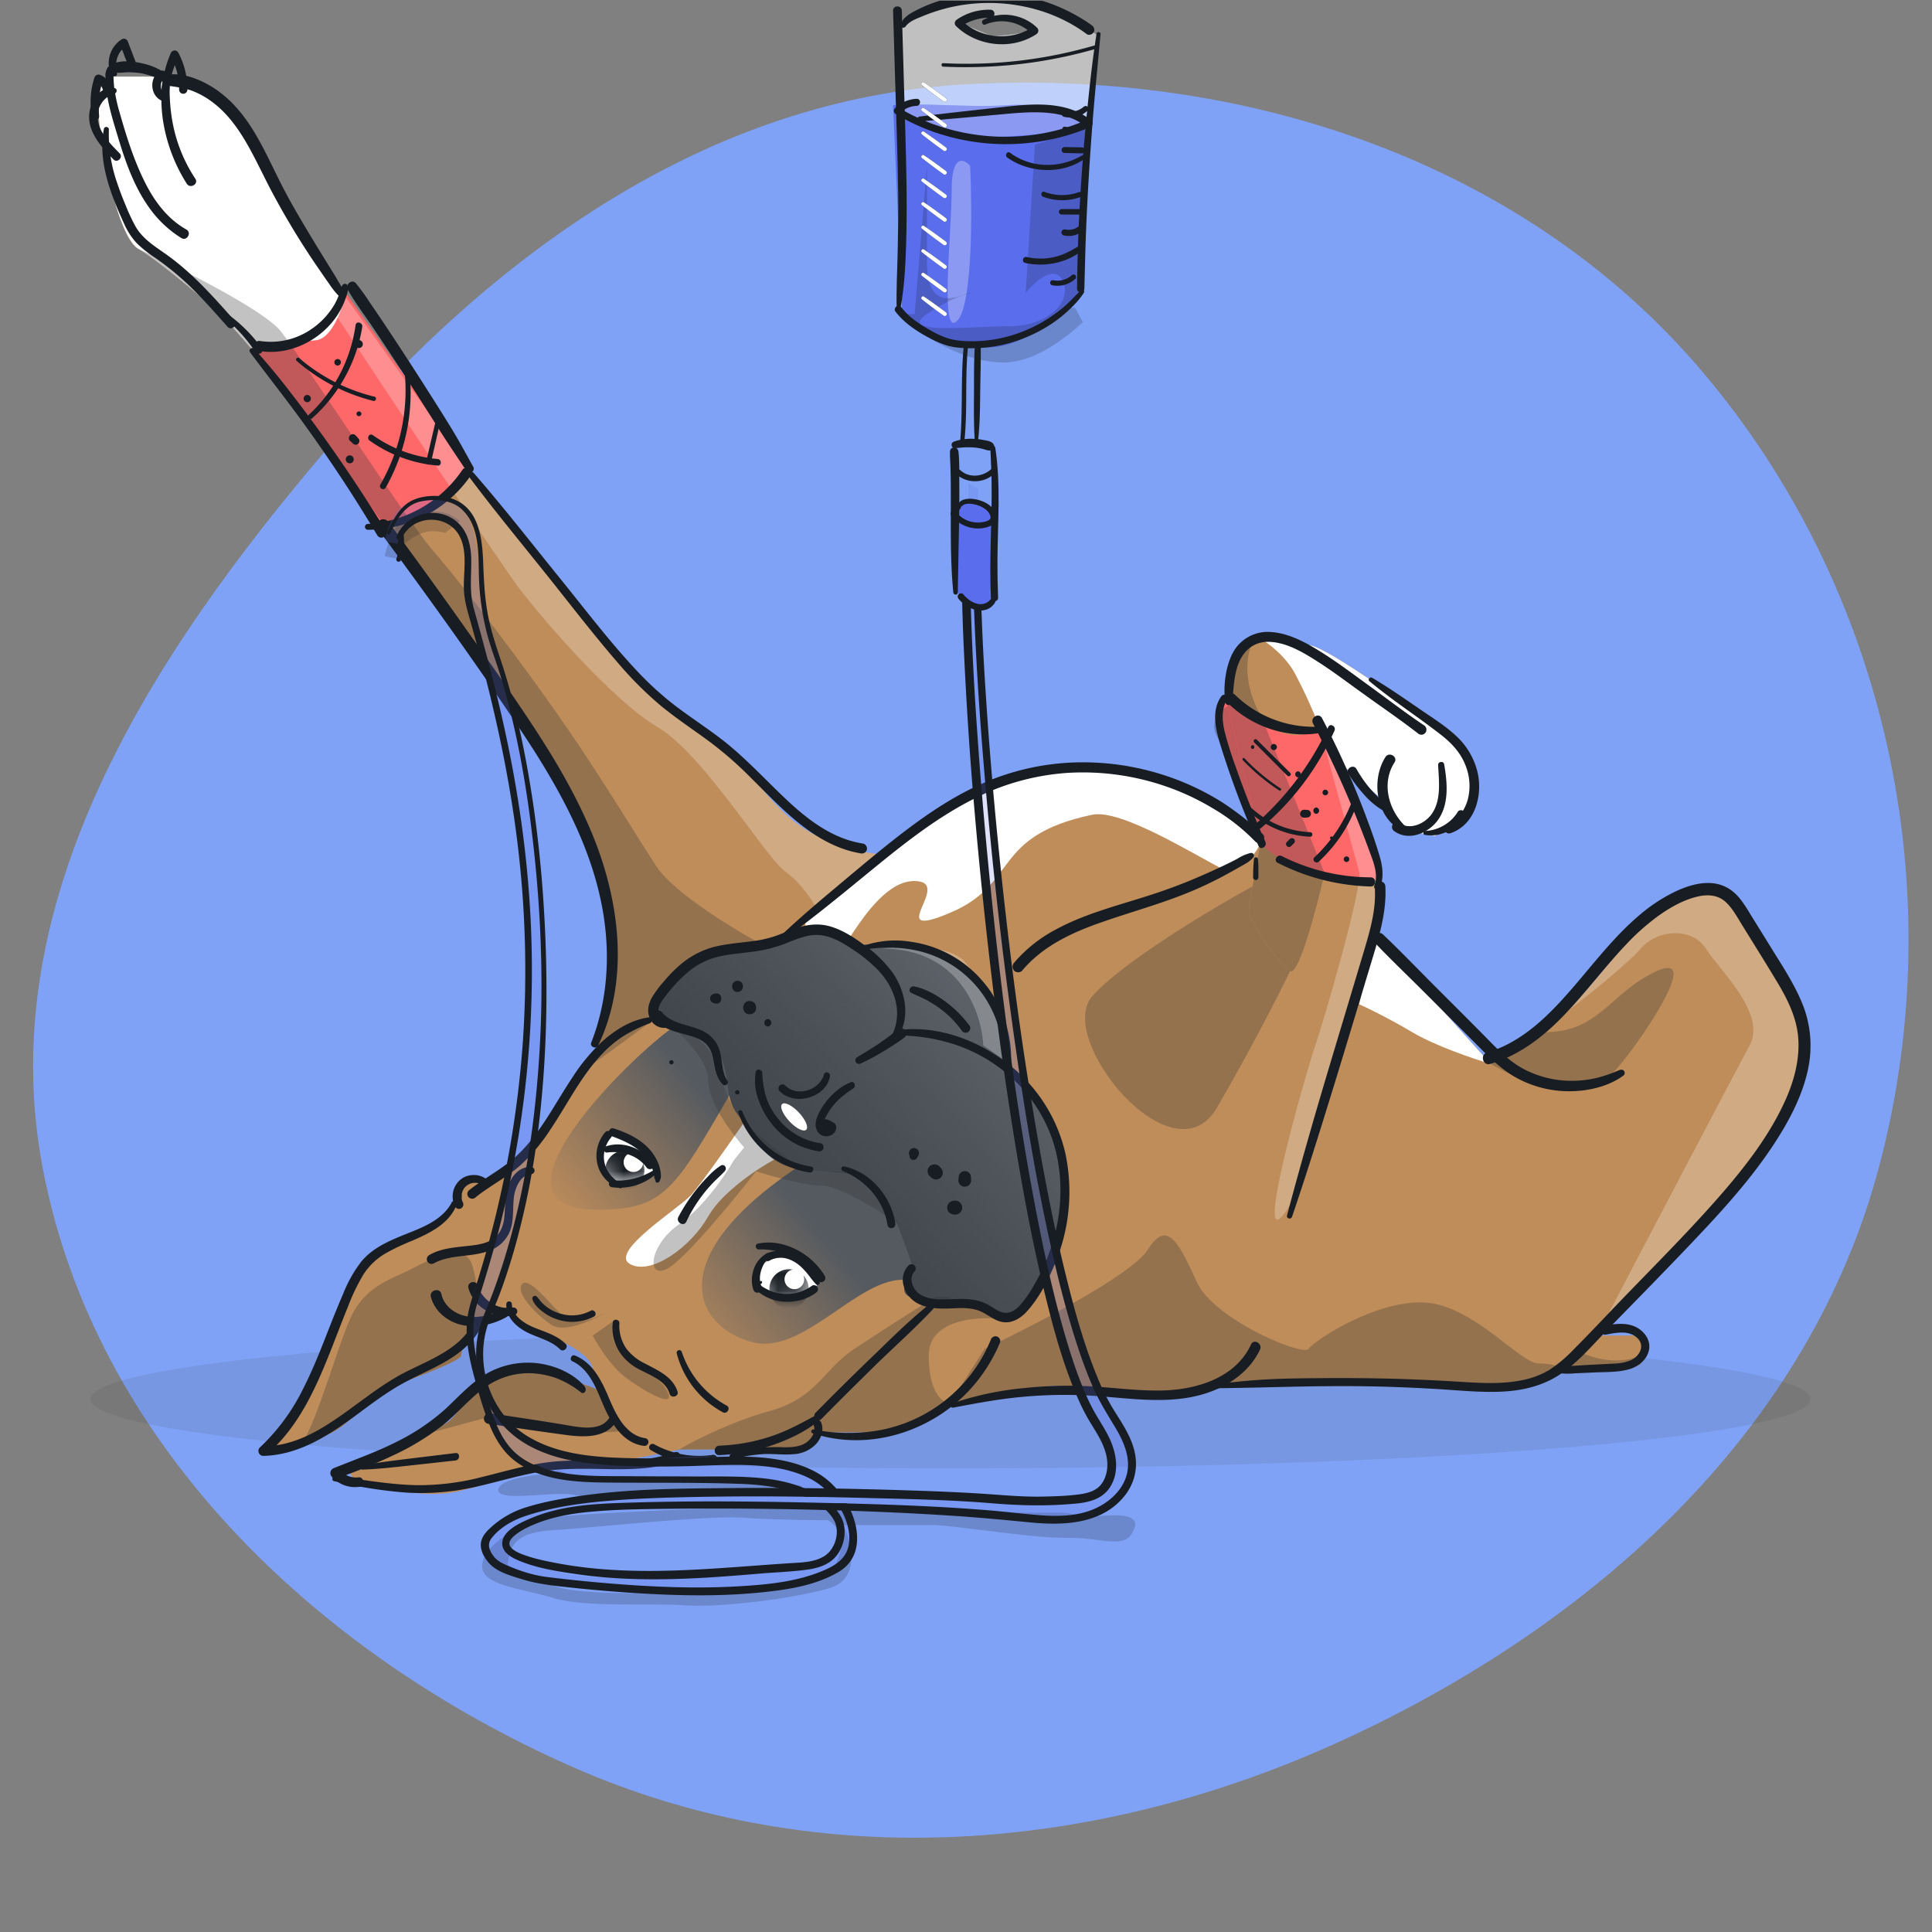 <svg xmlns="http://www.w3.org/2000/svg" width="113" height="113" fill="none"><rect width="100%" height="100%" fill="#808080" stroke="none"/><g clip-path="url(#a)"><path fill="#7FA2F6" fill-rule="evenodd" d="M56.447 4.934c16.222-.92 32.67 4.46 43.136 16.821 10.786 12.739 14.58 30.241 10.356 46.356-4.079 15.558-16.66 26.871-31.327 33.634-14.362 6.622-30.635 7.983-45.11 1.609C18.425 96.714 5.5 84.34 2.479 68.219-.429 52.695 8.8 38.366 19.07 26.323c9.783-11.47 22.28-20.532 37.378-21.389Z" clip-rule="evenodd"/><ellipse cx="55.586" cy="81.831" fill="#333" opacity=".1" rx="50.31" ry="4.054"/><path fill="#BF8D5A" d="M16.412 11.613c.31.868 2.615 4.133 3.729 5.658l7.458 10.386c2.123 2.945 6.883 9.3 8.934 11.161 2.564 2.325 3.962 3.488 5.671 4.806 1.71 1.317 2.797 3.565 4.895 4.883 1.678 1.054 3.703 1.42 4.506 1.472.414-.361 1.662-1.333 3.34-2.325 2.098-1.24 4.35-2.403 8.934-2.868 3.667-.372 8.106 2.79 9.867 4.418l-1.942-7.906v-1.86c0-.852 1.243-1.705 1.631-2.248.389-.542 1.942.465 3.108.543 1.165.078 6.914 4.418 8.468 5.348 1.553.93 1.32 2.868 1.087 3.72-.186.682-1.528 1.68-2.175 2.093l-1.942-.387-1.088-1.706-2.33-2.015c.492 1.215 1.553 3.953 1.864 5.193.31 1.24.13 1.757 0 1.86v2.868l6.759 7.519c.7-.362 2.315-1.24 3.185-1.86 1.088-.776 4.584-4.884 5.594-6.511 1.01-1.628 3.496-1.938 4.583-2.015.871-.063 2.435 2.97 3.108 4.495.673 1.214 1.958 4.093 1.709 5.89-.311 2.248-2.253 5.271-4.04 7.131-1.43 1.489-5.878 6.46-7.924 8.759h2.564c.699 0 .233 1.163 0 1.628-.187.372-2.978.413-4.35.387-.596.31-1.99.93-2.797.93H72.424c-2.175 0-2.563.465-3.651.465-1.088 0-5.827-.465-7.07-.465-.994 0-4.506.672-6.137 1.008-.88.568-3.061 1.705-4.74 1.705H48.11c-.13.207-.513.698-1.01 1.008-.622.387-3.185 0-3.574 0h-3.807c-1.398.31-4.506.93-5.749.93-1.553 0-4.272.775-6.992 1.472-2.175.559-5.101-.232-6.292-.697l-.544-.775c1.554-.62 4.894-1.969 5.827-2.403 1.165-.543 1.631-3.178 4.117-3.178 1.989 0 4.454.93 5.438 1.395-.285-.155-.854-.65-.854-1.395 0-.93-2.176-1.938-2.875-2.015-.56-.062-1.631-.956-2.097-1.395l-2.098.465c-.207.568-.622 1.783-.622 2.093 0 .31-2.693 1.317-4.04 1.782a86.564 86.564 0 0 0-2.796 2.248c-1.181.992-3.444 1.395-4.428 1.473.233-.388.947-1.473 1.942-2.713 1.243-1.55 2.486-7.596 3.962-8.681 1.476-1.085 3.418-1.55 4.35-2.248.933-.697.622-.852 1.01-1.782.311-.745 1.114-.569 1.477-.388.595-.258 1.957-.992 2.641-1.86.684-.868 2.667-3.617 3.574-4.883.466-1.499 1.383-4.945 1.32-6.744-.077-2.247-2.175-8.603-3.496-10.696-1.056-1.674-6.396-9.068-8.934-12.556l-6.76-9.456-3.884-4.418c-1.191-1.034-3.822-3.24-4.817-3.798-1.243-.698-2.33-6.356-2.33-8.139 0-1.426.362-1.886.543-1.937h3.574c.725.258 2.346.899 3.03 1.395.854.62 3.107 4.65 3.496 5.736Z"/><path fill="url(#b)" d="M39.641 59.9c2.175-1.323 3.496.776 3.186 3.876-3.403 5.862-3.962 6.976-7.924 6.976-7.368 0 2.564-9.528 4.738-10.852Z"/><path fill="url(#c)" d="M53.625 75.015c2.331-3.256-3.107-8.371-6.992-6.744-8.08 5.426-5.91 9.379-2.64 10.231 3.268.853 6.758-4.65 9.632-3.487Z"/><path fill="#fff" d="m87.186 62.226-6.759-7.519-.932 4.03c.466.207 1.737.822 3.092 1.628 1.356.807 3.63 1.576 4.599 1.86Zm-13.44-13.022c-1.761-1.627-6.2-4.79-9.866-4.418-4.584.465-6.837 1.628-8.935 2.868-1.678.992-2.926 1.964-3.34 2.325l-4.506 3.876c.026 1.395.264 4.015 1.01 3.333.932-.853 2.952-5.659 5.36-5.659 2.409 0-1.942 3.566 2.098 1.86 4.04-1.705 2.408-4.495 8.313-5.735 1.702-.358 5.982 2.351 7.924 3.333l.621-.31c.337-.155 1.072-.667 1.32-1.473ZM43.525 65.636c-.803 1.163-2.548 3.643-3.107 4.263-.7.775-4.817 3.333-3.574 4.03 1.243.698 3.574-1.007 4.584-2.79.808-1.426 2.926-2.816 3.884-3.333-.596-.516-1.787-1.674-1.787-2.17Zm-6.137 1.473c-.435-.496-1.114-.827-1.399-.93-.336.155-1.01.62-1.01 1.24 0 .775.467 1.938 1.321 1.938.684 0 1.563-.58 2.072-.87-.222-.362-.616-.959-.984-1.378Zm10.41 8.061c-.155-.44-.45-1.294-1.32-1.542-1.088-.31-2.176.31-2.254.775-.077.465.467 1.31.777 1.464.311.155 1.088 0 1.476 0 .311 0 1.01-.465 1.321-.697Z"/><path fill="#fff" fill-rule="evenodd" d="M16.412 11.613c.31.868 2.615 4.133 3.729 5.658l2.797 3.894-3.922 4.71-2.216-3.101-3.884-4.418c-1.191-1.034-3.822-3.24-4.817-3.798-1.243-.698-2.33-6.356-2.33-8.139 0-1.426.362-1.886.543-1.937h3.574c.725.258 2.346.899 3.03 1.395.854.62 3.107 4.65 3.496 5.736ZM73.435 37.19c.518.259 1.71 1.07 2.33 2.248a31.435 31.435 0 0 1 1.322 2.868l1.476 2.48 2.33 2.015 1.088 1.706 1.942.387c.647-.413 1.989-1.41 2.175-2.093.234-.852.466-2.79-1.087-3.72-.487-.291-1.384-.917-2.424-1.64-2.28-1.59-5.244-3.655-6.044-3.708-.478-.032-1.02-.22-1.521-.393-.722-.25-1.358-.47-1.587-.15Z" clip-rule="evenodd"/><path fill="#FE6869" d="M74.446 42.616c1.119.682 2.33.284 2.797 0 .285.827 1.04 2.852 1.787 4.34.745 1.488 1.45 3.72 1.709 4.65-.777.078-2.735.063-4.35-.62-1.617-.681-2.539-1.472-2.798-1.782-.543-1.73-1.771-5.472-2.33-6.588-.56-1.116.233-1.499.699-1.55.362.232 1.367.868 2.486 1.55Zm-56.013-22.71c.994-.062 1.605-1.886 1.786-2.79l7.07 9.998c-.052.491-.42 1.612-1.476 2.17-1.057.558-2.926 1.318-3.73 1.628l-7.146-10.386c.75-.181 2.501-.558 3.496-.62Z"/><path fill="#41464C" d="M57.665 57.652c1.056 1.117 1.32 3.824 1.32 5.038 2.486 1.163 3.108 4.341 3.263 7.054.156 2.713-1.398 5.813-2.486 7.053-1.087 1.24-1.553-.078-2.563-.465-1.01-.387-2.409-.078-3.73-.387-1.056-.249-.44-1.137 0-1.55-.336-1.086-1.18-3.535-1.864-4.651-.855-1.395-2.952-1.085-4.972-1.395-2.02-.31-2.641-2.093-3.496-3.178s-.31-2.326-1.243-3.876c-.932-1.55-2.175-.31-3.73-2.17-.267-.32 1.01-1.473 2.099-2.558 1.087-1.085 2.408-1.317 4.195-1.317 1.787 0 1.942-.698 3.107-.776.933-.061 2.15.491 2.642.776h3.263c.958.336 3.138 1.286 4.195 2.402Z"/><path fill="url(#d)" d="M57.665 57.652c1.056 1.117 1.32 3.824 1.32 5.038 2.486 1.163 3.108 4.341 3.263 7.054.156 2.713-1.398 5.813-2.486 7.053-1.087 1.24-1.553-.078-2.563-.465-1.01-.387-2.409-.078-3.73-.387-1.056-.249-.44-1.137 0-1.55-.336-1.086-1.18-3.535-1.864-4.651-.855-1.395-2.952-1.085-4.972-1.395-2.02-.31-2.641-2.093-3.496-3.178s-.31-2.326-1.243-3.876c-.932-1.55-2.175-.31-3.73-2.17-.267-.32 1.01-1.473 2.099-2.558 1.087-1.085 2.408-1.317 4.195-1.317 1.787 0 1.942-.698 3.107-.776.933-.061 2.15.491 2.642.776h3.263c.958.336 3.138 1.286 4.195 2.402Z"/><ellipse cx="1.03" cy=".378" fill="#fff" rx="1.03" ry=".378" transform="matrix(.684 .729 .73 -.684 45.468 64.835)"/><g fill="#333" opacity=".3"><path fill-rule="evenodd" d="M42.904 67.884c-.467.827-1.756 2.728-3.186 3.72-1.786 1.24-1.942 3.333-.621 2.558 1.056-.62 3.858-4.03 5.127-5.658.88.284 2.89.852 3.885.852.994 0 3.366 1.499 4.428 2.248-.414-1.033-1.507-3.1-2.564-3.1-.187 0-.378.003-.57.006-1.159.02-2.359.039-3.159-.626a30.511 30.511 0 0 0-.7-.556c-.927-.724-2.093-1.635-2.64-2.544-.337-.56-.529-1.136-.716-1.697-.202-.605-.397-1.19-.76-1.714-.56-.806-1.787-1.317-2.331-1.473.777.595 2.33 2.093 2.33 3.333 0 1.24 1.399 3.1 2.098 3.876l-.621.775Z" clip-rule="evenodd"/><path d="M35.99 77.185c-.208.413-.39 1.41.543 2.093 1.166.852 2.253 1.395 2.564 2.247.31.853-1.554-.232-2.564-1.007-.808-.62-1.58-1.86-1.864-2.403l1.32-.93Zm-.467-.465c-.544.31-1.771.837-2.33.465-.7-.465-2.176-2.558-2.642-2.093-.466.465.777 1.783 1.71 2.403.745.496 2.485-.31 3.262-.775ZM20.14 83.308a86.564 86.564 0 0 1 2.798-2.248c1.346-.465 4.04-1.472 4.04-1.782 0-.31.414-1.525.621-2.093l2.098-.465c-.13-.078-.56-.31-1.243-.62-.855-.388-.467-2.713-1.477-2.713s-1.631.155-2.796.775c-1.166.62-2.564.93-3.496 2.558-.746 1.302-2.02 6.155-3.03 7.721.896-.234 1.849-.598 2.486-1.133Zm15.383-1.783c-.984-.465-3.45-1.395-5.438-1.395-2.486 0-2.952 2.636-4.117 3.178-.342.159-1.006.44-1.787.764.932-.255 3.092-.841 4.273-1.151 1.476-.388 2.641.852 6.215.852 2.859 0 2.071-.31 1.32-.465l-.466-1.783Zm4.195 3.255h3.807c.389 0 2.952.388 3.574 0 .497-.31.88-.8 1.01-1.007h2.719c1.678 0 3.858-1.137 4.739-1.705-.414 0-1.243-.558-1.243-2.79 0-2.233 3.16-2.326 4.739-2.093-.622-.155-2.098-.59-3.03-1.085-.932-.496-1.528-.207-1.71 0a207.65 207.65 0 0 0-4.35 2.79c-1.864 1.24-2.175 2.868-4.972 3.643-2.237.62-4.454 1.757-5.283 2.248Zm51.896-4.65c1.373.026 4.164-.015 4.35-.387.078-.153.18-.382.257-.62-1.287.806-3.012.335-3.713 0l-.894 1.007Z"/><path d="M55.567 82.068c1.631-.336 5.143-1.008 6.137-1.008 1.243 0 5.982.465 7.07.465s1.476-.465 3.651-.465h16.393c.807 0 2.2-.62 2.796-.93-.181-.129-.761-.387-1.631-.387-1.088 0-3.885-3.488-6.76-3.566-2.874-.077-6.37 2.248-6.68 2.713-.311.465-5.516-1.705-6.526-3.875-1.01-2.17-1.71-3.798-2.875-1.938-.932 1.488-6.758 4.495-9.555 5.813l-2.02 3.178Zm34.804-21.703c-.87.62-2.486 1.499-3.185 1.86.88.517 2.999 1.55 4.428 1.55 1.787 0 2.02-.154 3.185-1.55 1.166-1.395 4.817-6.665 2.098-5.425-2.719 1.24-3.34 3.566-6.526 3.566ZM73.435 37.19c-.388.543-1.631 1.396-1.631 2.248v1.86l1.942 7.906c-.124.652-.33 1.745-.486 2.636a28.852 28.852 0 0 0-.213 1.317c-.078.698 1.787 3.256 2.408 3.643.497.31 1.554-3.694 2.02-5.736l-3.73-9.223c-.517-.827-1.304-2.914-.31-4.65Z"/><path d="m73.746 49.204-1.942-7.906c-.415.233-1.119.915-.622 1.783.497.868 1.916 4.444 2.564 6.123ZM8.1 14.558c.994.558 3.625 2.764 4.816 3.798l3.884 4.418 6.76 9.456c2.537 3.488 7.877 10.882 8.933 12.556 1.321 2.093 3.419 8.449 3.496 10.696.063 1.799-.854 5.245-1.32 6.744.559-.372 2.719-1.964 3.729-2.713v-.853c.233-.62.932-1.953 1.864-2.325.932-.372 3.548-.723 4.74-.853-1.762-.93-5.548-3.193-6.604-4.805-1.321-2.015-2.875-4.65-5.205-8.061-2.331-3.41-6.215-8.526-7.847-10.386-1.631-1.86-7.691-11.316-8.934-12.867-.994-1.24-5.956-3.72-8.313-4.805ZM75.455 56.8c-.621-.387-2.486-2.945-2.408-3.643.025-.223.108-.725.213-1.317-2.402 1.317-7.64 4.448-9.38 6.433-2.176 2.48 4.738 10.928 7.302 6.51 2.051-3.534 3.703-6.794 4.273-7.983Z"/></g><g fill="#fff" opacity=".25" style="mix-blend-mode:overlay"><path fill-rule="evenodd" d="M27.599 27.657 20.141 17.27l-.544 1.085c3.185 4.831 9.82 14.835 10.877 16.2 1.32 1.704 5.36 6.432 8.001 7.983 1.655.97 3.706 3.706 5.294 5.823.947 1.263 1.73 2.306 2.165 2.625.932.682 1.58 1.68 1.786 2.093l3.885-3.1c-.803-.052-2.828-.42-4.506-1.473-1.177-.74-2.036-1.772-2.865-2.768-.649-.78-1.28-1.537-2.03-2.115-1.709-1.318-3.107-2.48-5.67-4.806-2.052-1.86-6.811-8.216-8.935-11.161Z" clip-rule="evenodd"/><path d="M80.427 54.707V51.84c.13-.104.31-.62 0-1.86-.31-1.24-1.372-3.98-1.864-5.194l-1.243-1.705 2.175 7.906c.233.852-2.175 9.069-2.564 10.154-.388 1.085-3.496 11.78-1.942 9.998 1.243-1.426 2.641-6.536 3.185-8.913l2.253-7.519Zm12.974 23.408c2.046-2.3 6.495-7.27 7.924-8.758 1.787-1.86 3.729-4.883 4.04-7.131.249-1.798-1.036-4.677-1.709-5.891-.673-1.524-2.237-4.557-3.108-4.495-1.087.077-3.573.387-4.583 2.015-.749 1.206-2.864 3.776-4.35 5.34 1.113-.85 3.542-2.782 4.35-3.713 1.01-1.162 3.03-1.24 3.807 0 .776 1.24 3.573 3.798 2.563 5.659-.808 1.488-6.292 11.936-8.934 16.974ZM51.605 55.482c1.269-.18 4.024-.263 4.894.853.87 1.116 2.072 3.669 2.564 4.806v1.085l-1.554-1.085c-.078-1.886-1.367-5.659-5.904-5.659Z"/></g><mask id="e" width="83" height="72" x="5" y="4" maskUnits="userSpaceOnUse" style="mask-type:alpha"><path fill="#fff" fill-rule="evenodd" d="M20.14 17.27c-1.113-1.524-3.417-4.79-3.728-5.657-.389-1.086-2.641-5.116-3.496-5.736-.684-.496-2.305-1.137-3.03-1.395H6.312c-.18.051-.543.511-.543 1.937 0 1.783 1.087 7.441 2.33 8.139.995.558 3.626 2.764 4.817 3.798l3.884 4.418 2.216 3.1 3.922-4.709-2.797-3.894Zm53.606 31.934 6.681.775c-.31-1.24-1.372-3.978-1.864-5.193l2.33 2.015 1.088 1.706 1.942.387c.647-.413 1.989-1.41 2.175-2.093.234-.852.466-2.79-1.087-3.72-.487-.291-1.384-.917-2.424-1.64-2.28-1.59-5.244-3.655-6.044-3.708-.478-.032-1.02-.22-1.521-.393-.722-.25-1.358-.47-1.587-.15-.117.165-.313.357-.53.57-.497.489-1.101 1.084-1.101 1.678v1.86l1.942 7.906Z" clip-rule="evenodd"/><path fill="#fff" d="m87.186 62.226-6.759-7.519-.932 4.03c.466.207 1.737.822 3.092 1.628 1.356.807 3.63 1.576 4.599 1.86Zm-13.44-13.022c-1.761-1.627-6.2-4.79-9.866-4.418-4.584.465-6.837 1.628-8.935 2.868-1.678.992-2.926 1.964-3.34 2.325l-4.506 3.876c.026 1.395.264 4.015 1.01 3.333.932-.853 2.952-5.659 5.36-5.659 2.409 0-1.942 3.566 2.098 1.86 4.04-1.705 2.408-4.495 8.313-5.735 1.702-.358 5.982 2.351 7.924 3.333l.621-.31c.337-.155 1.072-.667 1.32-1.473ZM43.525 65.636c-.803 1.163-2.548 3.643-3.107 4.263-.7.775-4.817 3.333-3.574 4.03 1.243.698 3.574-1.007 4.584-2.79.808-1.426 2.926-2.816 3.884-3.333-.596-.516-1.787-1.674-1.787-2.17Zm-6.137 1.473c-.435-.496-1.114-.827-1.399-.93-.336.155-1.01.62-1.01 1.24 0 .775.467 1.705 1.321 1.705.684 0 1.563-.347 2.072-.637-.222-.362-.616-.959-.984-1.378Zm10.41 8.061c-.155-.44-.684-1.38-1.554-1.628-1.087-.31-2.175.31-2.253.775-.077.465.7 1.395 1.01 1.55.311.155 1.088 0 1.476 0 .311 0 1.01-.465 1.321-.697Z"/></mask><g fill="#181D23" fill-rule="evenodd" clip-rule="evenodd" mask="url(#e)"><path d="M37.616 68.035a1.145 1.145 0 1 1-.582-.63.572.572 0 1 0 .582.631Zm9.369 6.562a.571.571 0 0 1-.898.662.572.572 0 0 1 .284-1 1.143 1.143 0 0 0-.964 1.993c.48.41 1.204.354 1.615-.127a1.143 1.143 0 0 0-.037-1.528Z"/></g><path fill="#181D23" d="M49.754 63.306c-.19.071-.372.165-.54.279a4.172 4.172 0 0 0-1.215 1.324c-.191.333-.389.76-.242 1.147a.603.603 0 0 0 .805.356.513.513 0 0 0 .343-.396.343.343 0 0 0-.102-.32 2.06 2.06 0 0 0-.384-.2.264.264 0 0 0-.35.092.258.258 0 0 0 .092.35c.14.068.283.129.426.19l-.173-.173c.019.047 0 .053.013.019 0-.01.003-.02.009-.028-.016.025-.014.023 0 0 .016-.025-.025.017-.031.018.03-.014-.038.013-.039.013-.067.017-.11.017-.146-.042-.156-.252.089-.636.214-.85.361-.607.888-1.045 1.474-1.424.179-.115.067-.451-.156-.364l.002.01Zm-1.562-.456c-.266.923-1.578 1.328-2.262.641a.233.233 0 0 0-.33.33c.448.45 1.134.549 1.728.368.593-.18 1.119-.621 1.215-1.243.034-.226-.284-.328-.351-.097v.002Zm-3.99-.154a3.139 3.139 0 0 0 .155 1.613c.175.514.438.994.777 1.418a4.293 4.293 0 0 0 2.74 1.61.241.241 0 0 0 .26-.11.242.242 0 0 0-.194-.369 3.874 3.874 0 0 1-2.431-1.43c-.304-.37-.54-.79-.695-1.243a5.716 5.716 0 0 1-.23-1.438c-.015-.202-.325-.275-.375-.051h-.007Zm6.126-.49c.449-.203.884-.434 1.304-.692a14.38 14.38 0 0 0 1.234-.807.31.31 0 0 0 .107-.41.302.302 0 0 0-.41-.109c-.392.302-.787.599-1.194.875-.407.277-.835.521-1.243.778a.208.208 0 0 0 .21.359l-.008.006Z"/><path fill="#181D23" d="M52.885 60.569c1.877.076 3.677.584 5.241 1.646a8.832 8.832 0 0 1 3.37 4.275c.675 1.888.678 3.962.155 5.886a11.33 11.33 0 0 1-1.164 2.775 6.873 6.873 0 0 1-.833 1.197c-.325.35-.717.564-1.181.357-.26-.116-.488-.293-.74-.424a2.682 2.682 0 0 0-.897-.272c-.603-.08-1.206 0-1.81-.008-.505-.012-1.097-.096-1.447-.5-.265-.311-.394-.83-.082-1.148a.248.248 0 0 0-.35-.35 1.232 1.232 0 0 0-.281 1.243 1.65 1.65 0 0 0 .933 1.049c.513.227 1.088.253 1.635.238.594-.017 1.215-.086 1.789.115.502.174.888.594 1.427.678.54.083 1.047-.215 1.411-.622.725-.798 1.244-1.828 1.653-2.818a10.86 10.86 0 0 0 .603-6.4 9.206 9.206 0 0 0-3.171-5.115c-1.544-1.264-3.513-2.125-5.525-2.177-.246-.007-.494 0-.74.022a.173.173 0 0 0 0 .345l.004.008Zm-9.698 4.514a5.273 5.273 0 0 0 4.158 3.494c.225.035.322-.31.095-.345a5.191 5.191 0 0 1-4.019-3.214c-.056-.143-.284-.087-.234.065Zm6.13 3.418c1.332.538 2.382 1.733 2.595 3.17a.236.236 0 0 0 .287.155.24.24 0 0 0 .163-.287c-.24-1.555-1.42-2.963-2.97-3.313a.139.139 0 1 0-.075.267v.008Zm-6.774-5.277c-.325-.485-.284-1.125-.424-1.674a1.854 1.854 0 0 0-.878-1.175c-.792-.467-1.932-.426-2.536-1.185a.294.294 0 0 0-.415 0 .3.3 0 0 0 0 .414c.64.796 1.729.777 2.587 1.167.482.224.713.586.824 1.1.12.56.155 1.128.573 1.555.134.137.38-.044.27-.208v.006Z"/><path fill="#181D23" d="M52.39 60.802c.92-1.12.594-2.813-.186-3.915a6.96 6.96 0 0 0-1.576-1.555c-.622-.466-1.289-.909-2.032-1.136-.785-.24-1.554-.1-2.304.187-.357.136-.707.29-1.072.407a6.824 6.824 0 0 1-1.17.252c-.778.108-1.575.155-2.34.354a5.075 5.075 0 0 0-1.99 1.088 7.833 7.833 0 0 0-.847.867c-.283.31-.535.649-.752 1.01-.198.363-.29.777-.12 1.173a.911.911 0 0 0 .868.586c.373-.025.379-.605 0-.588-.224.011-.361-.227-.358-.43 0-.311.218-.585.396-.818a8.982 8.982 0 0 1 1.325-1.424 4.307 4.307 0 0 1 1.71-.886c.684-.175 1.399-.217 2.089-.31a8.236 8.236 0 0 0 2.02-.521c.622-.25 1.28-.53 1.97-.442.69.089 1.278.451 1.832.816a8.585 8.585 0 0 1 1.522 1.244c.976 1.035 1.463 2.515.768 3.84-.08.155.13.338.249.192l-.002.01Z"/><path fill="#181D23" d="M50.596 55.53c1.566-.23 3.144-.108 4.57.621a6.418 6.418 0 0 1 3.042 3.358 6.58 6.58 0 0 1 .467 2.529c0 .3.466.3.466 0a7.035 7.035 0 0 0-1.595-4.567 6.743 6.743 0 0 0-4.204-2.378 5.681 5.681 0 0 0-2.798.214.115.115 0 0 0-.06.183.115.115 0 0 0 .122.04h-.01Z"/><path fill="#181D23" d="M53.301 58.076c.278.133.566.244.84.388.281.15.552.317.81.504a5.8 5.8 0 0 1 1.296 1.304.278.278 0 0 0 .37.097.27.27 0 0 0 .096-.369 6.65 6.65 0 0 0-1.442-1.436c-.527-.384-1.163-.745-1.808-.87-.216-.043-.389.275-.156.382h-.006Zm.329 9.66.018-.037a.27.27 0 0 1 .018-.036c.016-.023.033-.043.047-.068a.291.291 0 0 0 0-.297.265.265 0 0 0-.106-.106.212.212 0 0 0-.108-.035.234.234 0 0 0-.119 0 .31.31 0 0 0-.13.076.31.31 0 0 0-.075.13.27.27 0 0 0 0 .156c0 .028.014.053.02.08l-.009-.068.008.081.01.062c.006.03.02.057.041.08a.11.11 0 0 0 .042.041c.022.021.05.035.08.04l.06.01.062-.01a.155.155 0 0 0 .08-.04.174.174 0 0 0 .06-.065v.006Zm1.395.577-.087-.093a.288.288 0 0 0-.128-.083.365.365 0 0 0-.31 0 .302.302 0 0 0-.13.083l-.062.08a.397.397 0 0 0-.054.201l.014.107a.43.43 0 0 0 .103.176l.094.086a.311.311 0 0 0 .126.082.283.283 0 0 0 .156.033.28.28 0 0 0 .155-.033.302.302 0 0 0 .128-.082l.06-.08a.387.387 0 0 0 .055-.199l-.014-.104a.403.403 0 0 0-.101-.174h-.005Zm1.104 2.083a.423.423 0 0 0-.126-.103l.178.232c-.046-.31-.475-.368-.668-.176a.404.404 0 0 0 .177.667.71.71 0 0 0 .207.023.409.409 0 0 0 0-.816.713.713 0 0 0-.207.024.403.403 0 0 0-.177.667c.193.192.622.132.669-.176l-.18.231a.422.422 0 0 0 .127-.102.342.342 0 0 0 0-.466v-.005Zm-.061-1.54-.015.177c-.003.05.009.1.032.144a.296.296 0 0 0 .078.122.283.283 0 0 0 .121.077.29.29 0 0 0 .145.033l.1-.014a.375.375 0 0 0 .165-.096l.058-.077a.365.365 0 0 0 .051-.19l-.014-.176a.287.287 0 0 0-.03-.139.26.26 0 0 0-.075-.116.29.29 0 0 0-.117-.075.28.28 0 0 0-.138-.031l-.097.014a.371.371 0 0 0-.155.092l-.058.073a.363.363 0 0 0-.048.182h-.003ZM44.91 60.04a.222.222 0 0 0 0-.442.222.222 0 0 0 0 .443Zm-1.063-.716c.504 0 .505-.777 0-.777s-.505.777 0 .777Zm-1.949-1.163.023.013c-.282-.187-.547.269-.265.455a.484.484 0 0 0 .242.07c.383.031.383-.622 0-.594a.482.482 0 0 0-.242.069c-.282.186-.017.642.266.455l-.024.013a.24.24 0 0 0 0-.48Zm1.241-.141c.42 0 .422-.655 0-.655-.423 0-.423.655 0 .655Zm-.973 10.148c-.276.18-.528.394-.75.638a10.077 10.077 0 0 0-1.741 2.377c-.155.31.32.585.467.273a8.578 8.578 0 0 1 1.584-2.299c.222-.228.466-.432.676-.674.143-.165-.038-.436-.243-.311l.007-.004Zm12.156 8.149c-1.19.95-2.274 2.042-3.37 3.098a166.921 166.921 0 0 0-3.253 3.217c-.225.23.128.583.353.353a271.884 271.884 0 0 1 3.244-3.227c1.088-1.061 2.237-2.078 3.277-3.191a.177.177 0 0 0-.25-.25Z"/><path fill="#181D23" d="M47.93 82.662c-.918.499-1.815 1.007-2.81 1.34a10.89 10.89 0 0 1-3.05.553c-.355.012-.357.569 0 .553a10.946 10.946 0 0 0 3.218-.621c1.009-.36 2.032-.852 2.825-1.586.129-.12-.036-.31-.184-.238v-.001Z"/><path fill="#181D23" d="M42.84 85.35a9.387 9.387 0 0 1 1.844-.304c.575-.023 1.151.062 1.723.008a1.967 1.967 0 0 0 1.317-.588c.31-.34.48-.81.31-1.256-.105-.275-.548-.163-.448.125.133.387-.075.765-.381 1.002-.376.293-.89.311-1.345.311-.514-.02-1.029-.01-1.542.033a6.229 6.229 0 0 0-1.554.367.155.155 0 0 0 .082.298l-.006.003Zm-13.226-9.085c-.038.748.547 1.31 1.16 1.634.652.347 1.437.482 1.978 1.018.21.21.536-.118.325-.323-.522-.51-1.226-.693-1.88-.967-.562-.235-1.244-.687-1.26-1.362a.162.162 0 0 0-.323 0Zm1.521-.289c.09.311.397.593.65.778.28.207.597.362.933.455a2.72 2.72 0 0 0 2.02-.202c.224-.12.025-.467-.197-.34a2.32 2.32 0 0 1-1.727.177 2.418 2.418 0 0 1-1.133-.67c-.106-.11-.187-.244-.297-.349a.155.155 0 0 0-.249.145v.006Zm4.71 1.351c-.155 1.088.397 2.077 1.32 2.642.678.414 1.744.697 1.996 1.546.088.3.564.168.466-.13-.286-.87-1.15-1.232-1.898-1.632a3.013 3.013 0 0 1-1.07-.842 2.345 2.345 0 0 1-.431-1.53c.012-.216-.352-.27-.383-.05v-.004Zm-2.375 2.287c1.068.502 1.436 1.717 1.881 2.715.444.998 1.129 2.074 2.28 2.234a.241.241 0 0 0 .286-.156.232.232 0 0 0-.155-.286c-1.147-.155-1.72-1.346-2.123-2.299-.426-1.008-.933-2.112-2.021-2.543-.196-.079-.336.252-.145.342l-.003-.007Zm4.596 5.202a5.66 5.66 0 0 0 3.714.73.235.235 0 0 0 .163-.285.238.238 0 0 0-.286-.163 5.416 5.416 0 0 1-3.388-.622.201.201 0 0 0-.275.072.201.201 0 0 0 .072.274v-.006Zm-3.846-3.695c-.622-.75-1.636-1.204-2.58-1.358a4.85 4.85 0 0 0-2.971.466c-1.018.522-1.783 1.407-2.613 2.176-.86.77-1.822 1.417-2.859 1.925-1.181.598-2.423 1.032-3.648 1.53a.31.31 0 0 0-.137.517 1.818 1.818 0 0 0 1.64.58c.31-.044.24-.585-.075-.55a1.227 1.227 0 0 1-1.127-.467l-.136.52a33.367 33.367 0 0 0 3.2-1.299 14.967 14.967 0 0 0 2.904-1.74c.878-.686 1.591-1.568 2.487-2.227a4.342 4.342 0 0 1 2.718-.875c.54.016 1.072.121 1.577.311.499.203.966.477 1.386.813.185.139.355-.144.23-.298l.003-.024Z"/><path fill="#181D23" d="M21.183 85.956c.915-.03 1.82-.134 2.73-.234.912-.1 1.82-.199 2.73-.301.275-.031.277-.467 0-.434-.923.111-1.846.223-2.768.336-.913.112-1.822.219-2.724.4a.12.12 0 0 0 .032.233Zm-1.623.677c1.34.324 2.704.544 4.079.658a14.204 14.204 0 0 0 4.013-.29c1.268-.276 2.512-.663 3.79-.895 1.277-.231 2.585-.205 3.886-.183 1.442.026 2.91.03 4.285-.457.328-.115.187-.642-.143-.524-2.419.87-5.027.255-7.522.597-1.287.176-2.533.552-3.792.858a14.582 14.582 0 0 1-3.914.466c-1.544-.046-3.073-.322-4.6-.533-.197-.028-.292.263-.085.311l.003-.008Zm18.405-27.129c-1.038.136-1.978.725-2.746 1.415a11.076 11.076 0 0 0-1.757 2.123c-1.007 1.513-1.828 3.193-3.15 4.47-.866.837-1.96 1.367-2.895 2.118a.284.284 0 0 0 0 .4.29.29 0 0 0 .401 0c.837-.675 1.808-1.159 2.618-1.874a10.665 10.665 0 0 0 1.74-2.067c.999-1.482 1.79-3.12 3.026-4.429a6.845 6.845 0 0 1 1.175-1.005 8.541 8.541 0 0 1 1.633-.807c.167-.066.167-.372-.044-.344ZM31.08 68.25c-.622-.032-1.062.425-1.295.952-.28.636-.22 1.312-.288 1.988-.06.61-.31 1.146-.894 1.409-.486.222-1.055.25-1.58.31-.661.075-1.342.156-1.925.502a.277.277 0 0 0 .28.478c.99-.538 2.176-.336 3.215-.728a2.028 2.028 0 0 0 1.206-1.088c.278-.659.174-1.372.26-2.064.07-.543.382-1.306 1.02-1.338a.207.207 0 0 0 0-.412v-.01Z"/><path fill="#181D23" d="M28.493 69.002a1.177 1.177 0 0 0-.622-.268 1.369 1.369 0 0 0-.622.073 1.245 1.245 0 0 0-.767 1.05c-.027.248.02.5.136.72a.263.263 0 0 0 .356.094.266.266 0 0 0 .094-.356c0-.012-.04-.095-.018-.034a.932.932 0 0 1-.041-.14c-.005-.02-.015-.103 0-.034a1.114 1.114 0 0 1 0-.146v-.084c0-.028 0-.028 0 0v-.042c.01-.048.023-.095.038-.142l.014-.04c-.012.031-.012.031 0 0l.028-.056c.027-.05.057-.097.09-.141-.037.048 0 0 .013-.013l.059-.06s.078-.061.031-.028l.053-.036c.05-.03.102-.058.155-.083a.978.978 0 0 1 .212-.05c.057-.004.115-.004.172 0h.025l.086.016.144.042c.023.01.027.01 0 0l.04.019.075.042a.203.203 0 0 0 .308-.189.203.203 0 0 0-.06-.131v.017Z"/><path fill="#181D23" d="M26.42 70.334c-.501.932-1.479 1.365-2.42 1.742-1.045.42-2.15.83-2.883 1.73a7.844 7.844 0 0 0-1.038 1.845 57.922 57.922 0 0 0-.759 1.852c-.485 1.23-.954 2.466-1.554 3.65a11.924 11.924 0 0 1-2.572 3.512.289.289 0 0 0 .202.488c2.165-.046 3.98-1.3 5.654-2.544.862-.64 1.724-1.282 2.676-1.784.766-.406 1.565-.747 2.316-1.18.836-.485 1.608-1.104 2.067-1.971.155-.291-.286-.549-.44-.258-.796 1.5-2.526 2.11-3.953 2.836-1.83.933-3.315 2.377-5.095 3.384-.984.557-2.083.964-3.225.946l.203.488c2.035-1.732 3.075-4.353 4.02-6.785.244-.622.486-1.26.743-1.883a11.51 11.51 0 0 1 .898-1.865c.33-.509.775-.931 1.3-1.234.48-.269.978-.506 1.489-.71 1.059-.458 2.216-.99 2.661-2.135.069-.174-.213-.289-.298-.127l.007.003Z"/><path fill="#181D23" d="M30.033 76.468a2.138 2.138 0 0 1-.674 0 1.934 1.934 0 0 1-.64-.262 1.97 1.97 0 0 1-.49-.454 1.711 1.711 0 0 1-.294-.57c-.1-.345-.634-.199-.538.155a2.196 2.196 0 0 0 1.05 1.322c.467.267 1.12.424 1.652.253a.223.223 0 0 0 .083-.379.218.218 0 0 0-.144-.055l-.005-.01Z"/><path fill="#181D23" d="M29.452 76.628c-.768.272-1.554.545-2.366.31-.603-.175-1.131-.621-1.27-1.252-.087-.4-.718-.23-.614.169.205.794.882 1.376 1.654 1.6.897.26 1.966.034 2.765-.42.212-.121.072-.488-.169-.404v-.003Zm10.124 2.51a5.491 5.491 0 0 0 2.698 3.462c.255.14.485-.255.229-.39a5.548 5.548 0 0 1-2.632-3.153.155.155 0 0 0-.295.08ZM35.51 67.41c.847-.11 1.762.145 2.29.853a.255.255 0 0 0 .338.089.248.248 0 0 0 .089-.339c-.622-.818-1.755-1.303-2.767-.971-.188.062-.171.397.05.368Zm8.866 5.667a4.26 4.26 0 0 1 1.972.425c.61.306 1.118.782 1.463 1.37a.247.247 0 1 0 .428-.25c-.77-1.29-2.393-2.2-3.91-1.885-.193.04-.146.34.047.34Zm3.168 10.758c3.42 1.123 7.267-.2 9.52-2.942a9.5 9.5 0 0 0 1.429-2.38.283.283 0 0 0-.196-.347.29.29 0 0 0-.348.198 8.754 8.754 0 0 1-7.359 5.403c-.997.093-2.002.04-2.984-.155a.117.117 0 1 0-.062.225v-.002Z"/><path fill="#181D23" d="M55.757 82.33c1.318-.251 2.643-.5 3.976-.623a26.28 26.28 0 0 1 4.004-.08c2.488.141 5.08.666 7.452-.383 1.059-.466 2.005-1.243 2.506-2.305.165-.35-.36-.658-.522-.31-.913 1.987-3.226 2.662-5.246 2.7-1.339.024-2.67-.156-4.003-.237a24.248 24.248 0 0 0-3.933.085 18.4 18.4 0 0 0-4.302.906.128.128 0 0 0-.029.234c.03.017.065.021.097.012Z"/><path fill="#181D23" d="M71.317 81.193c2.798-.028 5.596-.156 8.403-.114 1.4.021 2.799.073 4.197.156 1.259.07 2.525.21 3.79.165 1.193-.042 2.371-.286 3.396-.924 1.1-.684 1.963-1.72 2.858-2.642 1.904-1.954 3.823-3.897 5.69-5.888 1.739-1.855 3.431-3.809 4.715-6.014.622-1.078 1.155-2.245 1.399-3.474a6.543 6.543 0 0 0-.321-3.686c-.49-1.23-1.236-2.331-1.928-3.46l-1.088-1.756c-.295-.48-.588-.994-1.02-1.367-.996-.856-2.292-.567-3.382-.063a9.734 9.734 0 0 0-2.242 1.489c-1.386 1.193-2.507 2.656-3.696 4.041-1.142 1.328-2.375 2.643-3.96 3.448a6.73 6.73 0 0 1-1.152.455c-.428.126-.246.794.183.669 1.7-.498 3.109-1.59 4.318-2.85 1.244-1.29 2.312-2.734 3.543-4.041.58-.633 1.22-1.21 1.909-1.722.738-.534 1.587-1.025 2.487-1.203.51-.1 1.058-.049 1.465.3.408.348.695.876.984 1.346.695 1.127 1.399 2.247 2.082 3.384.621 1.03 1.164 2.132 1.235 3.352.07 1.196-.242 2.386-.722 3.475-.997 2.255-2.595 4.245-4.222 6.076-1.735 1.95-3.585 3.8-5.397 5.678-.933.967-1.845 1.95-2.798 2.902-.42.447-.889.844-1.399 1.184a4.9 4.9 0 0 1-1.593.61c-1.14.242-2.332.18-3.48.11a116.83 116.83 0 0 0-4.054-.188 123.55 123.55 0 0 0-4.088-.037c-1.364.012-2.758.017-4.126.127-.668.053-1.335.123-2.002.204-.155.02-.172.264 0 .263l.016-.005Z"/><path fill="#181D23" d="M94.737 62.576a8.04 8.04 0 0 1-1.4.483 6.438 6.438 0 0 1-1.421.156 6.019 6.019 0 0 1-2.775-.677c-1-.528-1.753-1.386-2.54-2.176-.89-.901-1.789-1.793-2.684-2.69-1.005-1.005-1.99-2.033-3.02-3.011a.34.34 0 0 0-.482.482c.907.956 1.865 1.865 2.797 2.798l2.798 2.797c.84.83 1.653 1.741 2.702 2.31.912.496 1.93.763 2.969.777 1.108.016 2.34-.242 3.25-.903a.191.191 0 0 0 .093-.193.192.192 0 0 0-.142-.16.194.194 0 0 0-.147.02l.002-.013Zm-3.63 17.728c.343.047.69.053 1.035.018.357-.014.713-.03 1.068-.048.655-.032 1.351 0 1.992-.166.534-.134 1.036-.479 1.212-1.021.176-.543-.103-1.053-.54-1.356-.61-.424-1.387-.31-2.073-.182-.332.06-.194.577.14.51.605-.12 1.373-.272 1.853.232.429.449.09 1.029-.392 1.259-.317.13-.655.2-.998.204-.346.021-.695.037-1.041.054-.383.02-.763.04-1.144.065-.381.025-.76.014-1.112.124a.156.156 0 0 0 0 .311v-.004ZM34.98 61.16c1.887-3.916 1.243-8.593-.383-12.48-.855-2.05-1.966-3.975-3.172-5.837-1.261-1.945-2.602-3.837-3.94-5.728a324.353 324.353 0 0 0-4.748-6.565.384.384 0 0 0-.508-.132.374.374 0 0 0-.134.509c2.782 3.757 5.52 7.557 8.13 11.435 2.38 3.537 4.61 7.384 5.148 11.686.292 2.332.07 4.741-.796 6.942-.09.23.295.394.402.17Zm-7.552-33.283c1.429 1.913 2.954 3.757 4.446 5.62 1.44 1.797 2.843 3.636 4.352 5.371a21.247 21.247 0 0 0 2.332 2.332c.833.698 1.736 1.305 2.616 1.941a21.093 21.093 0 0 1 2.306 1.92c.64.622 1.255 1.259 1.894 1.877 1.399 1.351 2.989 2.643 4.963 2.974a.302.302 0 0 0 .362-.205.297.297 0 0 0-.205-.364c-1.71-.264-3.109-1.288-4.352-2.44-1.34-1.244-2.554-2.61-4.012-3.721-.866-.658-1.779-1.252-2.643-1.91a18.745 18.745 0 0 1-2.383-2.196c-1.53-1.65-2.899-3.457-4.315-5.205-1.683-2.079-3.335-4.197-5.09-6.218-.132-.155-.406.055-.283.22l.012.004Zm18.166 27.235c2.009-1.424 3.896-3.014 5.805-4.567 1.71-1.388 3.463-2.744 5.428-3.754a14.175 14.175 0 0 1 5.627-1.587 14.86 14.86 0 0 1 5.612.748c.99.331 1.942.77 2.837 1.307a11.59 11.59 0 0 1 2.509 1.954c.272.287.724-.17.434-.434a17.436 17.436 0 0 0-2.3-1.813 14.986 14.986 0 0 0-2.61-1.324 15.39 15.39 0 0 0-5.667-1.055 14.54 14.54 0 0 0-5.825 1.243c-2.062.914-3.896 2.26-5.646 3.662-1.052.846-2.083 1.72-3.118 2.587-1.1.92-2.185 1.856-3.222 2.848-.092.085.03.251.136.177v.008Z"/><path fill="#181D23" d="M75.559 71.201c.851-2.505 1.636-5.031 2.417-7.56.78-2.53 1.535-5.062 2.3-7.592.415-1.37.829-2.76.751-4.206-.022-.397-.648-.394-.622 0 .103 1.259-.245 2.487-.601 3.687a1633.53 1633.53 0 0 1-1.13 3.77c-.751 2.508-1.513 5.015-2.226 7.533a239.762 239.762 0 0 0-1.18 4.29.155.155 0 0 0 .284.078h.007Zm-2.422-21.309a2.549 2.549 0 0 0-.763.334c-.254.135-.512.261-.77.386a41.77 41.77 0 0 1-1.567.708c-.988.426-2.003.793-3.03 1.118-1.793.567-3.644 1.043-5.304 1.954a8.221 8.221 0 0 0-2.386 1.915.339.339 0 0 0 0 .466.331.331 0 0 0 .466 0c1.177-1.41 2.852-2.202 4.551-2.798 1.897-.67 3.837-1.176 5.682-1.988.566-.25 1.122-.522 1.667-.817.274-.148.543-.3.812-.454.269-.154.59-.302.797-.558a.156.156 0 0 0-.155-.263v-.003Z"/><path fill="#181D23" d="M74.732 50.465a12.637 12.637 0 0 0 5.44 1.385c.345 0 .345-.534 0-.536a11.622 11.622 0 0 1-5.204-1.243c-.267-.136-.504.266-.236.402v-.008Z"/><path fill="#181D23" d="M80.7 51.948c.26-.61.17-1.27-.012-1.89a29.95 29.95 0 0 0-.667-1.97 50.335 50.335 0 0 0-2.697-6.083c-.186-.347-.708-.039-.528.31a63.59 63.59 0 0 1 3.273 7.395c.241.662.576 1.399.311 2.105-.068.183.243.31.32.135v-.002Z"/><path fill="#181D23" d="M76.99 42.508a6.607 6.607 0 0 1-4.75-1.865c-.29-.29-.743.156-.45.451 1.362 1.354 3.338 2.075 5.252 1.801.222-.03.164-.388-.052-.385v-.002Z"/><path fill="#181D23" d="M71.441 40.716c-.657.903-.292 2.13.014 3.095a53.29 53.29 0 0 0 2.154 5.666c.122.275.524.037.403-.235a56.497 56.497 0 0 1-1.722-4.352 21.51 21.51 0 0 1-.655-2.072c-.155-.642-.205-1.314.128-1.91a.187.187 0 0 0-.322-.189v-.003Z"/><path fill="#181D23" d="M72.685 44.453c.642.676 1.36 1.274 2.14 1.784.08.052.155-.074.073-.125a11.864 11.864 0 0 1-2.112-1.76c-.064-.065-.156.034-.101.101Zm.084 2.745a5.75 5.75 0 0 0 3.86 1.741c.172 0 .172-.258 0-.266a5.477 5.477 0 0 1-3.683-1.654c-.112-.115-.29.063-.177.18Z"/><path fill="#181D23" d="M77.687 42.524a17.097 17.097 0 0 1-4.211 5.636c-.188.17.085.434.276.275a15.893 15.893 0 0 0 4.3-5.698c.112-.246-.252-.466-.365-.213Zm-4.334.896 1.945 1.953a.118.118 0 0 0 .167-.166l-1.955-1.943a.11.11 0 0 0-.156.155l-.001.002Zm5.74 3.407a8.776 8.776 0 0 1-2.216 3.318c-.166.156.084.407.253.254a8.539 8.539 0 0 0 2.282-3.484c.072-.202-.246-.286-.319-.088Zm-2.641.543-.177-.01a.165.165 0 0 0-.09.02.21.21 0 0 0-.123.123.165.165 0 0 0-.02.09l.008.062a.23.23 0 0 0 .06.103l.047.035a.226.226 0 0 0 .118.033l.177-.01c.03 0 .06-.007.086-.021a.191.191 0 0 0 .117-.117.183.183 0 0 0 .02-.085l-.008-.06a.222.222 0 0 0-.058-.097l-.045-.036a.22.22 0 0 0-.112-.03Zm1.064-.854a.164.164 0 0 0 0-.328.164.164 0 0 0 0 .328Z"/><path fill="#181D23" d="M77.87 49.1a.09.09 0 0 0 0-.18.09.09 0 0 0-.078.09.09.09 0 0 0 .078.09Zm.886 1.316a.163.163 0 1 0 0-.326.163.163 0 0 0 0 .326Zm-3.309-1.348-.179.176a.123.123 0 0 0-.036.054.121.121 0 0 0-.014.067.118.118 0 0 0 .014.065.12.12 0 0 0 .036.056c.032.032.076.05.121.05h.045a.177.177 0 0 0 .076-.044l.176-.178a.155.155 0 0 0 .034-.185.117.117 0 0 0-.034-.055.156.156 0 0 0-.12-.05h-.045a.156.156 0 0 0-.074.044Zm1.537-1.466a.188.188 0 0 0 0-.374.188.188 0 0 0 0 .374Zm-1.064-2.137a.177.177 0 0 0 0-.353.177.177 0 0 0 0 .353Zm-1.417-1.59a.18.18 0 1 0 0-.361.18.18 0 0 0 0 .36Zm-1.24-.067a.116.116 0 0 0 .101-.114.115.115 0 0 0-.101-.114.115.115 0 0 0 0 .228Zm-1.186-2.784c.085-.777.082-1.554.395-2.294.33-.777.982-1.244 1.84-1.186 1.01.059 1.977.654 2.807 1.186.908.583 1.77 1.243 2.643 1.865 1.054.763 2.139 1.498 3.166 2.296a.3.3 0 0 0 .346.048.297.297 0 0 0 .016-.514c-1.027-.69-2.02-1.448-3.017-2.177-.965-.696-1.916-1.423-2.922-2.06-.91-.574-1.94-1.159-3.039-1.223a2.31 2.31 0 0 0-2.22 1.244c-.42.824-.537 1.889-.444 2.798a.215.215 0 1 0 .429 0v.017Z"/><path fill="#181D23" d="M80.1 39.846c1.336 1.117 2.799 2.055 4.173 3.126.6.466 1.131 1.021 1.419 1.737a3.21 3.21 0 0 1 .17 2.001c-.155.622-.548 1.222-1.171 1.45-.353.13-.206.694.155.57 1.433-.497 1.882-2.199 1.576-3.55a4.219 4.219 0 0 0-1.243-2.126c-.651-.614-1.432-1.088-2.167-1.6-.91-.621-1.81-1.252-2.76-1.813-.125-.075-.276.107-.154.205h.003Z"/><path fill="#181D23" d="M84.114 44.742c.045.933.204 2.074-.39 2.887-.41.562-1.267.942-1.892.503a.281.281 0 0 0-.38.1.286.286 0 0 0 .099.382c.819.592 1.938.142 2.504-.587.72-.933.602-2.25.41-3.333-.034-.197-.36-.156-.35.048Z"/><path fill="#181D23" d="M82.166 48.299c-.965-.961-1.375-2.501-.603-3.706.216-.336-.322-.65-.534-.31-.846 1.339-.554 3.509.932 4.283a.17.17 0 0 0 .254-.157.17.17 0 0 0-.049-.109Z"/><path fill="#181D23" d="M81.043 47.07c-.311-.335-.65-.64-.946-.99a7.3 7.3 0 0 1-.758-1.102c-.174-.31-.66-.026-.476.277.254.414.545.804.87 1.164.31.37.678.689 1.087.945a.188.188 0 0 0 .227-.295h-.004Zm2.316 1.765c.223.032.45.032.674 0a2.27 2.27 0 0 0 .645-.216c.415-.207.76-.531.992-.933a.233.233 0 0 0-.395-.224c-.195.33-.471.605-.802.8-.335.203-.715.32-1.107.34a.116.116 0 1 0 0 .233h-.007ZM21.517 30.986a7.337 7.337 0 0 0 6.032-3.195c.216-.31-.3-.621-.512-.298a7.227 7.227 0 0 1-5.52 3.15.171.171 0 0 0 0 .343Z"/><path fill="#181D23" d="M27.683 27.313c-.404-.728-.794-1.457-1.226-2.169-.432-.712-.875-1.41-1.32-2.11a211.164 211.164 0 0 0-2.717-4.176c-.252-.376-.506-.75-.762-1.123-.26-.404-.54-.794-.842-1.168-.229-.27-.64.075-.477.369.398.722.914 1.398 1.374 2.075.46.676.91 1.358 1.36 2.04.906 1.378 1.79 2.767 2.67 4.162.498.79 1.026 1.554 1.538 2.331a.233.233 0 0 0 .402-.234v.003Z"/><path fill="#181D23" d="M20.025 16.685a1.26 1.26 0 0 0-.146.393 3.557 3.557 0 0 1-.515 1.039 4.45 4.45 0 0 1-1.135 1.122 4.197 4.197 0 0 1-2.997.709.3.3 0 0 0-.357.202.292.292 0 0 0 .202.356c1.865.38 3.886-.69 4.798-2.305a4.53 4.53 0 0 0 .324-.704c.082-.229.203-.529.14-.778a.175.175 0 0 0-.238-.103.173.173 0 0 0-.073.063l-.003.006Zm-5.41 3.905c1.01 1.358 2.061 2.683 3.055 4.052a91.21 91.21 0 0 1 2.87 4.197 88.887 88.887 0 0 1 1.529 2.473c.188.311.682.025.49-.287a89.567 89.567 0 0 0-5.828-8.408 38.01 38.01 0 0 0-1.866-2.217c-.118-.129-.352.045-.245.19h-.005Zm9.051 1.133a11.063 11.063 0 0 1-1.428 6.634.182.182 0 0 0 .31.184 11.288 11.288 0 0 0 1.4-6.818c-.022-.182-.311-.186-.29 0h.008Z"/><path fill="#181D23" d="M18.248 24.473a9.094 9.094 0 0 0 2.94-5.355c.041-.257-.355-.362-.39-.107a8.804 8.804 0 0 1-2.749 5.263c-.134.124.064.31.199.199Z"/><path fill="#181D23" d="M17.348 21.106a10.827 10.827 0 0 0 4.486 2.342c.155.04.227-.208.068-.247a10.552 10.552 0 0 1-4.397-2.252c-.107-.093-.266.062-.155.155l-.002.002Zm4.265 4.66a8.053 8.053 0 0 0 3.983 1.466c.247.023.247-.365 0-.386a7.67 7.67 0 0 1-3.796-1.399c-.195-.136-.377.182-.187.319Z"/><path fill="#181D23" d="M25.465 24.698c-.18.767-.36 1.534-.536 2.302-.04.176.23.25.27.075.18-.768.353-1.537.527-2.305.037-.17-.22-.241-.261-.072ZM20.457 27.1a.233.233 0 1 0 0-.466.233.233 0 0 0 0 .466Zm.506-1.455-.169-.185a.174.174 0 0 0-.073-.047.233.233 0 0 0-.247.047l-.034.045a.218.218 0 0 0-.032.115v.059c.01.038.03.073.058.101l.185.17c.02.02.043.035.07.043a.191.191 0 0 0 .165 0 .156.156 0 0 0 .07-.043l.034-.044a.221.221 0 0 0 .028-.109v-.057a.207.207 0 0 0-.055-.095Zm.025-1.305a.138.138 0 1 0 0-.275.138.138 0 0 0 0 .276Zm-3.018-.815a.212.212 0 1 0 0-.424.212.212 0 0 0 0 .424Zm1.778-2.144a.191.191 0 1 0 0-.383.191.191 0 0 0 0 .383Zm1.24-1.021a.233.233 0 1 0 0-.467.233.233 0 0 0 0 .467Zm-.827-3.174a4.249 4.249 0 0 0-.393-.76c-.155-.277-.331-.547-.497-.82-.311-.502-.622-1.002-.925-1.507-.622-1.032-1.244-2.063-1.796-3.132-1.008-1.94-1.821-4.115-3.603-5.503a5.759 5.759 0 0 0-1.492-.853c-.54-.206-1.153-.34-1.728-.223-.297.063-.311.577 0 .622.48.043.955.132 1.419.266.452.164.878.395 1.262.685.811.597 1.425 1.418 1.935 2.276.554.933 1.003 1.924 1.507 2.885a45.669 45.669 0 0 0 2.832 4.659c.181.264.36.53.548.788.183.285.395.55.633.79.124.111.359 0 .298-.173Z"/><path fill="#181D23" d="M9.633 4.457a1.658 1.658 0 0 0-.177.794c-.017.264-.022.53-.014.796.019.555.09 1.107.215 1.648a9.661 9.661 0 0 0 1.268 3.052c.197.311.707.02.5-.292a8.911 8.911 0 0 1-1.243-2.874 10.018 10.018 0 0 1-.23-1.534 9.701 9.701 0 0 1-.03-.796 2.248 2.248 0 0 0-.054-.763.134.134 0 0 0-.242-.031h.007Z"/><path fill="#181D23" d="m9.708 5.54-.026-.01h.012l-.048-.024-.036-.02c-.051-.033.02.02 0 0s-.045-.042-.067-.066c-.045-.045.016.03 0 0l-.023-.032a.872.872 0 0 1-.045-.084.467.467 0 0 0-.025-.048c.01.018.039.063 0 0a.7.7 0 0 1-.026-.094l-.01-.042c-.012-.07 0 .047 0 0a1.35 1.35 0 0 1 0-.194c-.012.072 0-.046 0 0 0-.015 0-.03.01-.046.009-.016.03-.098.03-.098.002 0-.03.063 0 .014l.027-.047.025-.04c-.039.038.031-.05 0 0l.067-.067c-.055.037.03-.03 0 0l.048-.028-.31-.04c.12.1.242.201.364.3a.264.264 0 0 0 .366 0 .261.261 0 0 0 0-.364l-.361-.311a.273.273 0 0 0-.31-.042c-.557.294-.604 1.138-.173 1.554a.777.777 0 0 0 .427.22.211.211 0 1 0 .112-.406l-.028.015Z"/><path fill="#181D23" d="M9.801 4.378a3.676 3.676 0 0 0-1.445-.664 3.98 3.98 0 0 0-.8-.117 2.088 2.088 0 0 0-.828.081.294.294 0 0 0 .078.575c.238.023.485-.028.726-.025.223.002.447.018.668.048.463.09.913.24 1.339.442a.22.22 0 0 0 .28-.056.214.214 0 0 0-.018-.284Z"/><path fill="#181D23" d="M6.888 3.94c-.084-.338-.466-.17-.604.026a.954.954 0 0 0-.114.572c.001.246.018.492.052.736.12.933.4 1.825.67 2.717.44 1.468.957 2.954 1.873 4.21a6.503 6.503 0 0 0 1.845 1.724c.32.194.621-.311.292-.5-1.147-.644-1.925-1.726-2.487-2.889C7.802 9.283 7.38 7.931 7 6.593a9.931 9.931 0 0 1-.31-1.4 6.496 6.496 0 0 1-.05-.738 1.048 1.048 0 0 1 .01-.27.31.31 0 0 1 .042-.089l.028-.03c.042-.04.028-.043-.04-.01.084.105.241-.013.215-.125l-.007.008Z"/><path fill="#181D23" d="M6.837 4.286c-.02-.08-.023-.156-.036-.241a1.566 1.566 0 0 1-.007-.213 1.321 1.321 0 0 1 .263-.835c.009-.014.009-.014 0 0l.015-.02.039-.045c.028-.031.056-.06.085-.087l.044-.042.032-.027.097-.063-.355-.145c.144.383.29.765.437 1.149a.25.25 0 0 0 .3.17.244.244 0 0 0 .17-.3l-.442-1.148a.244.244 0 0 0-.354-.143c-.347.22-.599.56-.706.956a1.589 1.589 0 0 0-.054.58c.01.099.032.196.065.29.038.098.09.19.155.273a.141.141 0 0 0 .257-.11h-.005Zm-.134.869c-.898-.14-1.46.82-1.489 1.609-.039 1.032.756 1.876 1.424 2.563.227.233.586-.125.358-.36-.541-.553-1.235-1.23-1.28-2.057a1.37 1.37 0 0 1 .987-1.435c.148-.039.168-.294 0-.32Z"/><path fill="#181D23" d="M6.083 7.514c-.38 1.889.387 3.852 1.163 5.542.182.427.434.82.748 1.162a6.82 6.82 0 0 0 1.025.823 16.41 16.41 0 0 1 2.113 1.727c.765.743 1.469 1.545 2.176 2.345.232.266.622-.123.386-.385-1.2-1.36-2.416-2.727-3.896-3.795-.69-.497-1.425-.92-1.865-1.678-.22-.402-.415-.817-.583-1.244a17.625 17.625 0 0 1-.514-1.357 8.666 8.666 0 0 1-.467-3.109.155.155 0 0 0-.287-.038l.001.007ZM9.812 5.95a6.37 6.37 0 0 1 .622-2.626h-.424c.31.591.47 1.25.466 1.918a.242.242 0 1 0 .485 0 4.58 4.58 0 0 0-.533-2.167.247.247 0 0 0-.425 0A6.438 6.438 0 0 0 9.46 5.95a.176.176 0 0 0 .35 0h.003Zm-4.01.883a7.41 7.41 0 0 1-.014-1.098c.034-.359.107-.712.217-1.054l-.31.175a.553.553 0 0 1 .326.45.252.252 0 0 0 .31.175.258.258 0 0 0 .175-.31 1.05 1.05 0 0 0-.675-.8.252.252 0 0 0-.31.174 4.548 4.548 0 0 0-.126 2.332.207.207 0 0 0 .404-.054l.003.01Z"/><path fill="#181D23" d="M12.769 18.293c.85.64 1.586 1.42 2.176 2.306.155.232.534 0 .374-.219a8.681 8.681 0 0 0-2.426-2.294c-.134-.086-.243.116-.121.207h-.003Zm22.882 64.61c-.525.893-1.893.55-2.716.415-1.408-.233-2.82-.442-4.23-.653a.326.326 0 0 0-.39.22.311.311 0 0 0 .221.388c1.54.23 3.081.457 4.625.663.971.13 2.319.184 2.877-.806a.224.224 0 1 0-.387-.227Zm3.614-20.653a.12.12 0 1 0 0-.239.12.12 0 0 0 0 .24Zm3.858 1.765a.127.127 0 1 0 0-.255.127.127 0 0 0 0 .255ZM23.337 31.149a3.04 3.04 0 0 1-.155 1.531.14.14 0 0 0 .096.171.142.142 0 0 0 .17-.096 3.097 3.097 0 0 0 .125-1.673c-.03-.155-.265-.088-.24.067h.004ZM73.344 50.25a6.731 6.731 0 0 0-.04.533c-.004.178-.01.354-.012.531a.155.155 0 0 0 .311 0v-.531c0-.178-.012-.355-.028-.532a.117.117 0 0 0-.233 0h.002ZM38.58 69.078c.024-.075.067-.125.074-.226.006-.09.003-.176-.01-.266a2.276 2.276 0 0 0-.137-.532 2.834 2.834 0 0 0-.602-.923c-.545-.563-1.283-.9-2.019-1.134-.252-.08-.407.348-.156.44.654.236 1.315.513 1.82 1.005a2.5 2.5 0 0 1 .534.746c.068.15.122.309.153.47.013.071.024.142.034.212a.459.459 0 0 0 .042.125c.038.04.043.047.013.023l.014.072c.026.133.206.089.24-.012Z"/><path fill="#181D23" d="M38.268 68.422c-.724.45-1.552.69-2.407.614-.11-.01-.219.04-.244.157-.022.103.047.228.158.244.946.134 1.966-.16 2.647-.837.097-.095-.041-.247-.154-.178Z"/><path fill="#181D23" d="M36.345 69.25c-.493-.276-.891-.73-.998-1.295-.094-.5.06-1.03.388-1.416.193-.225-.151-.534-.345-.307a2.13 2.13 0 0 0-.456 1.823c.143.666.662 1.254 1.323 1.438.15.043.215-.174.088-.244Zm11.595 5.743a3.96 3.96 0 0 0-.594-.896 2.96 2.96 0 0 0-.792-.683c-.539-.304-1.22-.377-1.768-.056-.242.141-.002.515.237.366.436-.274.994-.175 1.42.068.266.15.494.37.694.599.207.238.38.505.6.733.082.085.255-.019.203-.131Z"/><path fill="#181D23" d="M44.865 73.296c-.354.2-.627.51-.765.895-.146.402-.17.836-.037 1.245.04.121.183.206.308.16.123-.044.206-.178.161-.308a2.27 2.27 0 0 1-.04-.13l-.016-.066c-.002-.01-.012-.074-.006-.026a2.046 2.046 0 0 1-.021-.384s.006-.07.002-.031l.008-.068a1.83 1.83 0 0 1 .252-.702c.082-.138.197-.282.32-.39.116-.102-.045-.262-.166-.195Z"/><path fill="#181D23" d="M44.515 74.928c-.171-.019-.319.093-.328.27-.013.224.18.379.35.493.313.212.669.349 1.043.41.748.121 1.55-.041 2.16-.5.102-.076.142-.213.07-.325-.066-.102-.223-.144-.325-.07a2.505 2.505 0 0 1-1.57.474 2.498 2.498 0 0 1-.782-.156 2.649 2.649 0 0 1-.383-.177c-.069-.039-.145-.076-.203-.13-.023-.023-.05-.045-.055-.077a.086.086 0 0 1 .002-.039c.009-.032.011-.036.007-.011.082-.015.114-.151.014-.162Z"/><path fill="#181D23" d="M53.663 19.255c.781.649 2.886 1.946 5.05 1.946 1.687 0 3.483-1.289 4.621-2.36l-.444-.824-9.325-.953.098 2.191Z" opacity=".2"/><path fill="#fff" fill-rule="evenodd" d="M64.223 2.108c-.691-.592-2.487-1.835-4.145-2.072-1.657-.237-3.946-.099-4.884 0l-2.516 1.48-.148 6.512 10.805 1.333.888-7.253ZM58.006.924c-.947 0-1.578.296-1.776.444l1.776.74c.71 0 1.875-.197 2.368-.296-.394-.296-1.42-.888-2.368-.888Z" clip-rule="evenodd" opacity=".5"/><g fill="#181D23" opacity=".2"><path fill-rule="evenodd" d="M49.31 89.198h5.27c.445 0 1.575.14 2.857.297 1.678.206 3.616.445 4.612.445.266 0 .545.006.829.013 1.594.038 3.044.66 3.416-.458 0 0 .593-.866-1.036-.866-1.628 0-.923.21-2.081 0-.441-.08-.845-.154-1.128-.154h-6.883c-1.172 0-3.518-.13-5.082-.217-.78-.043-1.364-.076-1.512-.076.258.225.453.457.59.733l.147.283Z" clip-rule="evenodd"/><path d="M22.51 32.535c.098-.537.44-1.699 1.025-2.05.732-.44 2.197-1.025 3.368 0l-.867.684a2.577 2.577 0 0 0-.743-.099c-.82 0-1.611.684-1.904 1.026l-.147.585-.732-.146Z"/><path fill-rule="evenodd" d="M40.083 93.894c2.197.146 6.586-.44 8.49-1.026 1.724-.53 1.274-2.65.737-3.67l-.148-.283a2.386 2.386 0 0 0-.59-.733l-2.192-.146c-4.247.146-13.033.498-14.205.732-1.464.293-3.66 1.318-3.954 2.636-.222 1.002 1.162 1.327 2.674 1.682.479.112.97.228 1.427.368 1.269.39 3.32.39 5.196.39.938 0 1.833 0 2.565.05Zm7.052-6.702-3.684.07a9.076 9.076 0 0 0-1.318-.105c-.782 0-2.053.085-3.384.175-2.16.144-4.475.3-5.11.118-.421-.12-1.257-.067-2.095-.014-1.198.076-2.4.152-2.4-.279 0-.732 2.665-.934 2.665-.934.322.093.542-.052.74-.182.172-.113.899.313 1.09.384.995.37 1.128.103 2.783 0 .536-.034.974.089 1.751 0 2.62-.299 6.512.343 8.5.44.276.013.25.176.267.193.015.016.025.027.195.134Zm-17.45 4.359c.147-1.026.294-1.904 2.637-2.05.701-.044 1.796-.14 3.042-.25 2.914-.257 6.65-.586 8.087-.483 1.64.117 4.003.147 4.98.147.34.195.966.82.731 1.757-.292 1.171-.585 1.464-1.903 1.757-1.318.293-5.712.732-7.762.732-.318 0-.675.004-1.056.008-2.077.02-4.882.048-6.12-.447a39.282 39.282 0 0 1-2.635-1.171Z" clip-rule="evenodd"/></g><path fill="#5A6DED" d="M58.728 6.16c-2.02.14-5.352-.178-6.494 0l.54 12.207c.782.649 2.887 1.946 5.052 1.946 2.164 0 4.51-2.123 5.411-3.185v-2.653c.06-2.36.541-5.839.541-7.077 0-.73-2.525-1.416-5.05-1.239Z"/><g fill="#fff" opacity=".3"><path fill-rule="evenodd" d="M55.182 6.147c1.22.04 2.544.083 3.546.012 2.525-.177 5.05.51 5.05 1.239-1.202.295-3.918.63-6.66.63s-4.376-1.173-4.736-1.88c.576-.09 1.56-.041 2.8 0Z" clip-rule="evenodd"/><path d="M56.743 9.698c-.36-.413-1.082-.708-1.082 1.415 0 2.654-.721 8.846.36 7.608.867-.991.843-6.428.722-9.023Z"/></g><path fill="#181D23" fill-rule="evenodd" d="m60.531 8.46 3.247-1.062c0 .566-.1 1.602-.215 2.785-.137 1.403-.293 3.012-.326 4.292v2.653c-.902 1.062-3.247 3.185-5.411 3.185-2.165 0-4.27-1.297-5.051-1.946h.721l.722-8.67v5.662c0 2.651 1.5 2.115 2.21 1.86.144-.05.255-.09.315-.09a.28.28 0 0 1 .07.002c.002.018-1.023.156-2.595 1.236-1.402.962 1.01.856 3.17.761.62-.027 1.218-.053 1.7-.053 2.165 0 3.66-1.416 3.067-2.654-.474-.991-1.64.059-2.165.707l.541-8.669Z" clip-rule="evenodd" opacity=".2"/><g fill="#5A6DED" opacity=".2"><path fill-rule="evenodd" d="M23.536 29.606c-.586.351-.928 1.513-1.026 2.05l.733.147.146-.586c.293-.342 1.084-1.025 1.904-1.025 1.025 0 1.61.44 1.904 1.318.209.627.12 1.48.05 2.128-.026.26-.05.487-.05.654 0 .354.32 1.4.605 2.335.188.615.362 1.182.42 1.473.146.732 1.025 4.832 1.61 6.882.41 1.434.676 4.942.85 7.224.074.982.132 1.738.176 2.002.146.879.293 6.297-.586 11.862-.552 3.498-1.568 6.534-2.246 8.56-.4 1.197-.683 2.042-.683 2.423 0 .82.195 2.099.293 2.636.44 1.318 1.757 4.686 2.197 5.125.439.44 2.782 1.465 3.807 1.758.634.18 2.95.026 5.11-.119 1.33-.09 2.602-.174 3.384-.174 1.64 0 3.514.585 4.246.878-4.246.147-13.033.498-14.204.733-1.465.292-3.661 1.317-3.954 2.635-.223 1.002 1.16 1.327 2.674 1.682.478.113.969.228 1.426.369 1.27.39 3.32.39 5.196.39.938 0 1.833 0 2.565.049 2.197.146 6.586-.44 8.49-1.025 1.725-.53 1.274-2.65.737-3.67a15.865 15.865 0 0 1-.147-.284 2.386 2.386 0 0 0-.59-.733c-.356-.311-.832-.61-1.438-.99-.353-.221-.018-.031-.462-.327-1.355-.904-5.62-.94-8.24-.641-.777.088-1.474.168-2.01.201-1.656.104-2.36-.158-3.355-.527a18.819 18.819 0 0 0-1.478-.498c-2.05-.585-3.368-2.782-3.368-5.272 0-1.68.4-2.493.75-3.204.169-.343.326-.662.421-1.042.034-.137.096-.335.178-.598.625-1.997 2.424-7.751 2.165-18.879-.235-10.107-2.167-16.064-3.073-18.855-.223-.687-.384-1.182-.441-1.5-.08-.438-.127-.974-.177-1.543-.134-1.521-.289-3.276-1.141-4.022-1.172-1.025-2.636-.44-3.368 0Zm8.786 59.016c-2.343.146-2.49 1.025-2.636 2.05.39.195 1.465.703 2.636 1.171 1.237.495 4.042.468 6.119.447.381-.004.738-.007 1.057-.007 2.05 0 6.443-.44 7.761-.733 1.318-.292 1.61-.585 1.904-1.757.234-.937-.39-1.562-.732-1.757-.977 0-3.34-.03-4.98-.147-1.436-.102-5.172.227-8.087.483-1.245.11-2.34.206-3.042.25Z" clip-rule="evenodd"/><path d="M49.31 88.32a15.865 15.865 0 0 1-.147-.284 2.386 2.386 0 0 0-.59-.733c.443 0 4.837.294 6.594.294h6.883c1.025 0 2.782-.058 2.928-1.318.147-1.26-.732-2.783-1.61-4.686-.88-1.904-3.076-10.251-3.515-12.887-.44-2.636-1.757-11.617-1.904-14.059-.146-2.441-.732-11.276-1.171-13.911-.44-2.636-.147-10.251-.147-10.69v-1.758l.586.293c-.098 4.003-.146 12.74.44 15.67.732 3.66 1.317 11.568 1.61 14.35.293 2.783 2.782 15.377 3.075 16.548.293 1.172 2.05 6.59 2.783 7.615.732 1.025 1.61 2.197 1.171 3.515-.439 1.318-2.49 2.782-4.247 2.782-1.757 0-6.443-.741-7.468-.741H49.31Z"/></g><path fill="#5A6DED" fill-rule="evenodd" d="m49.3 88.3.01.019-.01-.02Z" clip-rule="evenodd"/><path fill="#181D23" fill-rule="evenodd" d="M22.658 31.133c.346-.764.755-1.588 1.58-1.92.706-.284 1.689-.28 2.39.025 1.427.62 1.585 2.36 1.635 3.707.035.952.08 1.901.242 2.841.166.96.467 1.868.772 2.788l.057.174c.467 1.409.83 2.852 1.14 4.304.775 3.636 1.209 7.35 1.391 11.063.205 4.166.1 8.378-.457 12.514a45.851 45.851 0 0 1-1.21 6.029c-.262.955-.56 1.9-.899 2.832-.1.275-.212.548-.324.82-.268.651-.537 1.304-.646 1.998-.335 2.12.553 4.402 2.366 5.593 1.748 1.148 3.96 1.33 5.995 1.38 1.363.033 2.728.024 4.091-.023l.57-.021c1.025-.04 2.05-.078 3.073.002 1.142.089 2.316.318 3.327.879.438.242.83.57 1.164.947 1.474.025 2.948.064 4.421.112 1.243.041 2.486.09 3.726.163.37.022.737.048 1.105.075h.003c.965.071 1.928.142 2.901.117.68-.017 1.373-.037 2.049-.129.485-.065.991-.193 1.299-.601.296-.391.388-.918.335-1.398-.082-.73-.467-1.36-.846-1.978-.108-.176-.216-.351-.316-.528a12.086 12.086 0 0 1-.519-1.044c-.877-1.978-1.45-4.092-1.962-6.189-.686-2.818-1.222-5.673-1.698-8.534a224.64 224.64 0 0 1-1.394-9.839 290.19 290.19 0 0 1-1.03-9.984 228.769 228.769 0 0 1-.602-9.063 126.041 126.041 0 0 1-.144-4.934l.487.043a174.665 174.665 0 0 0 .401 9.082c.215 3.168.487 6.333.808 9.492a268.14 268.14 0 0 0 1.185 9.892c.432 3.085.92 6.164 1.515 9.222.491 2.525 1.043 5.046 1.79 7.51.283.937.596 1.871.977 2.774.154.364.32.724.505 1.074.133.252.28.494.428.737.214.353.428.706.596 1.084.387.872.532 1.924-.015 2.767-.444.686-1.21.88-1.98.953-1.642.158-3.267.121-4.908-.015-2.23-.186-4.475-.241-6.711-.296l-.699-.018a332.975 332.975 0 0 0-1.84-.041l-.08-.002a293.274 293.274 0 0 0-1.61-.026 188.624 188.624 0 0 0-7.089.026c-1.493.035-2.986.09-4.474.217-1.6.136-3.247.368-4.775.876-.744.246-1.505.667-1.997 1.295-.284.363-.142.715.11 1.058.211.289.555.443.876.58.704.3 1.48.547 2.241.64 1.298.162 2.6.293 3.904.397 2.379.189 4.773.287 7.158.157 1.752-.095 3.642-.261 5.262-.995.663-.301 1.22-.708 1.34-1.473.125-.798-.197-1.632-.617-2.295a4.848 4.848 0 0 0-.07-.106l.58.014c.742 1.284.986 3.13-.48 4-1.405.835-3.16 1.073-4.756 1.224-2.34.223-4.704.168-7.046.025a85.735 85.735 0 0 1-3.924-.334l-.07-.007c-.927-.1-1.83-.197-2.725-.473a27.217 27.217 0 0 0-.134-.04l-.002-.001c-.626-.191-1.404-.428-1.825-.93-.26-.31-.496-.716-.453-1.135.04-.362.285-.654.546-.891a5.367 5.367 0 0 1 2.065-1.2c.86-.273 1.751-.447 2.639-.592 3.018-.492 6.115-.518 9.167-.543l.218-.002c1.815-.016 3.63-.008 5.445.018a4.235 4.235 0 0 0-1.134-.717c-1.111-.478-2.337-.62-3.537-.65-.795-.019-1.59.01-2.386.037-.437.016-.874.031-1.31.039a56.808 56.808 0 0 1-3.808-.045c-1.956-.098-4.064-.383-5.703-1.545-1.631-1.158-2.526-3.12-2.478-5.107a6.04 6.04 0 0 1 .228-1.515c.095-.333.23-.652.363-.97l.001-.002c.055-.132.11-.264.163-.396.358-.9.673-1.815.954-2.741 1.188-3.92 1.77-8.022 2.006-12.105.233-4.005.069-8.047-.384-12.032-.372-3.284-.936-6.576-1.897-9.742-.103-.342-.219-.68-.334-1.02a22.697 22.697 0 0 1-.418-1.303 15.002 15.002 0 0 1-.5-3.07 17.87 17.87 0 0 1-.028-.858c-.023-1.261-.048-2.655-1.006-3.53-.607-.556-1.564-.61-2.337-.463-.985.188-1.46 1.073-1.857 1.902-.048.096-.19.01-.146-.087Z" clip-rule="evenodd"/><path fill="#181D23" fill-rule="evenodd" d="M23.193 31.381c.543-1.35 2.305-1.82 3.457-.92.699.547.901 1.431.912 2.277.004.26-.003.518-.01.774-.018.698-.036 1.383.16 2.078.74 2.65 1.45 5.31 2.004 8.007.688 3.351 1.149 6.75 1.319 10.167a60.34 60.34 0 0 1-.624 12.154c-.35 2.28-.83 4.542-1.432 6.769a83.678 83.678 0 0 1-1.065 3.547c-.364 1.146-.248 2.35.017 3.503.238 1.034.552 2.068.907 3.067.304.854.716 1.693 1.43 2.28.837.689 1.972.984 3.027 1.123.97.127 1.952.13 2.93.132h.28l.18.002.44.002.312.001h.003c1.014.006 2.028.01 3.042.013.246 0 .492 0 .738-.002h.003c.895-.003 1.792-.007 2.684.048 1.04.063 2.089.215 3.058.608.356.144.728.324 1.073.546l-.946-.014a7.268 7.268 0 0 0-.841-.318c-1.02-.318-2.091-.41-3.154-.443-1.698-.054-3.4-.057-5.101-.059-.686 0-1.37-.002-2.054-.006-1.963-.013-4.257-.029-5.877-1.312-.666-.526-1.102-1.259-1.42-2.034-.37-.903-.639-1.861-.898-2.801-.292-1.063-.525-2.18-.43-3.29.048-.567.21-1.09.383-1.628.19-.59.373-1.185.548-1.781a61.38 61.38 0 0 0 2.344-13.096 61.253 61.253 0 0 0-.293-11.198c-.366-3.116-.967-6.2-1.72-9.244-.313-1.264-.651-2.52-1.003-3.774l-.082-.29-.001-.001v-.001c-.17-.59-.34-1.177-.36-1.799-.011-.294.004-.596.019-.9.033-.69.067-1.392-.189-2.03-.608-1.515-2.824-1.512-3.468-.032-.07.178-.373.053-.302-.125Zm25.539 56.533-.218-.005-.77-.017-.361-.008c-3.44-.075-6.884-.105-10.325-.004-2.032.059-4.144.12-6.04.933-.583.25-1.719.746-1.64 1.538.053.531.668.809 1.097.979 1.054.418 2.232.594 3.349.753 2.36.335 4.749.337 7.126.21 1.208-.065 2.415-.164 3.62-.265.288-.024.577-.043.867-.062.606-.04 1.213-.08 1.81-.165.658-.093 1.315-.31 1.722-.866.462-.628.592-1.578.195-2.264a2.607 2.607 0 0 0-.23-.333c2.223.066 4.445.166 6.664.309 1.562.1 3.115.248 4.672.398 1.96.19 4.209.105 5.53-1.585.56-.72.764-1.607.572-2.501-.174-.818-.623-1.529-1.064-2.228v-.001l-.001-.002c-.061-.096-.122-.192-.181-.289a12.88 12.88 0 0 1-.962-1.938c-.774-1.893-1.322-3.88-1.812-5.864-.633-2.558-1.144-5.147-1.6-7.743-.513-2.92-.969-5.85-1.358-8.79a273.597 273.597 0 0 1-1.04-9.034c-.28-2.836-.518-5.678-.7-8.523a152.74 152.74 0 0 1-.313-7.138l-.433-.039c.02 1.161.063 2.322.114 3.48.12 2.695.306 5.388.53 8.075.252 3.027.553 6.05.903 9.068.356 3.061.768 6.116 1.226 9.165.425 2.832.914 5.653 1.504 8.456.487 2.312 1.033 4.618 1.756 6.869.281.874.591 1.74.956 2.583.35.81.791 1.532 1.248 2.282l.02.031c.55.906 1.052 1.966.686 3.037-.308.9-1.138 1.567-2.002 1.902-1.077.417-2.272.376-3.403.273-.38-.034-.758-.073-1.137-.112-.454-.047-.908-.094-1.362-.133-2.796-.234-5.6-.34-8.406-.412l-.58-.014-.229-.006Zm.036.984a2.516 2.516 0 0 0-.465-.578 241.075 241.075 0 0 0-8.783-.076l-.195.002-.173.002c-1.535.016-3.078.033-4.604.172-1.128.103-2.265.304-3.314.744-.368.154-.74.338-1.057.583-.23.179-.535.464-.296.753.187.226.516.354.783.451.517.191 1.06.308 1.599.417 3.91.793 7.84.504 11.774.214a238.362 238.362 0 0 1 2.215-.156l.045-.003.103-.005c.613-.035 1.279-.073 1.805-.398.663-.409.953-1.444.563-2.122Z" clip-rule="evenodd"/><path fill="#5A6DED" d="M56.822 35.558c.237.118.987-.247 1.332-.444V30.23c-.098-.198-.444-.652-1.036-.889a1.008 1.008 0 0 0-1.184.296v4.885c.198.296.651.917.888 1.036Z"/><path fill="#181D23" d="M58.28 34.986c-.036.119-.055.23-.132.332a1.009 1.009 0 0 1-.255.24.994.994 0 0 1-.598.146c-.48-.029-.923-.31-1.226-.673-.066-.08-.078-.194 0-.272.068-.067.205-.08.272 0 .23.282.568.531.921.57a.74.74 0 0 0 .432-.071.672.672 0 0 0 .19-.145c.062-.068.14-.138.186-.216.063-.113.245-.039.21.089Zm-2.522-.334c-.207-2.117-.129-4.24-.149-6.363a40.94 40.94 0 0 0-.016-.927c-.009-.315-.036-.635-.029-.95.01-.325.458-.309.494 0 .062.538.044 1.098.049 1.64.005.526.005 1.054 0 1.582-.01 1.048-.038 2.094-.053 3.14-.009.626-.028 1.251-.032 1.878 0 .172-.247.166-.264 0Z"/><path fill="#181D23" d="M55.799 25.829a2.969 2.969 0 0 1 1.132-.163c.197.006.395.029.59.068.177.035.446.067.565.214.104.128.084.35-.104.392-.185.043-.383-.058-.564-.098a3.565 3.565 0 0 0-.489-.072 4.85 4.85 0 0 0-1.025.046c-.25.036-.353-.294-.105-.387Z"/><path fill="#181D23" d="M58.213 26.185c.332 2.19.139 4.424.126 6.628-.003.714.011 1.428.038 2.143.01.27-.407.27-.42 0-.109-2.262.075-4.521.04-6.783-.01-.65-.045-1.3-.072-1.948-.006-.163.263-.206.288-.04Z"/><path fill="#181D23" d="M58.275 27.551c-.534.732-1.7.785-2.347.177-.157-.147.078-.38.234-.234.53.502 1.402.394 1.878-.124.114-.123.338.042.235.181Zm-2.177 1.843c.19-.22.535-.24.803-.212.336.037.678.15.952.354.266.197.515.544.411.894-.068.23-.324.342-.533.405-.227.067-.471.09-.706.066a2 2 0 0 1-1.4-.773c-.048-.063-.02-.154.026-.208.105-.123.163-.276.27-.4.143-.167.382.074.24.24-.105.124-.162.277-.269.402v-.242a1.649 1.649 0 0 0 1.517.628c.153-.022.382-.063.492-.183.064-.07.021-.207-.008-.273a.772.772 0 0 0-.225-.282 1.614 1.614 0 0 0-.719-.318c-.209-.04-.517-.06-.662.092-.119.127-.302-.06-.19-.19Zm.919-3.549c-.065-.94-.058-1.89-.05-2.832.006-.944-.011-1.892.055-2.833.015-.214.334-.219.338 0 .015.944-.019 1.888-.03 2.833-.011.942-.019 1.896-.135 2.832-.017.11-.17.115-.178 0ZM64.37 1.991c-.176 1.933-.373 3.864-.516 5.798-.144 1.936-.26 3.876-.336 5.816-.042 1.095-.066 2.19-.095 3.285-.008.273-.427.274-.426 0 .03-3.904.302-7.815.722-11.696.115-1.08.251-2.16.419-3.233.021-.13.243-.101.232.03Z"/><path fill="#181D23" d="M63.397 17.116c-.226.366-.535.69-.846.986a7.76 7.76 0 0 1-1.021.82 8.679 8.679 0 0 1-2.354 1.104 8.24 8.24 0 0 1-2.602.339c-.383-.013-.774-.04-1.144-.146a5.808 5.808 0 0 1-1.039-.433c-.745-.389-1.515-.896-2.026-1.576-.07-.094-.014-.24.078-.296.109-.065.225-.015.295.078.41.55 1.042.965 1.63 1.3.317.182.647.346.992.468.32.111.638.159.974.181 1.653.112 3.33-.318 4.747-1.172a8.604 8.604 0 0 0 1.129-.808c.36-.306.67-.654 1.005-.986.092-.09.252.027.182.141Z"/><path fill="#181D23" d="M52.448 18.092c-.037-1.139.035-2.276.057-3.415.023-1.13.043-2.258.028-3.39-.03-2.27-.118-4.54-.185-6.81L52.234.622c-.01-.33.504-.33.513 0l.197 6.839c.065 2.28.126 4.56.053 6.843-.04 1.274-.106 2.563-.343 3.816-.022.12-.204.086-.206-.028Z"/><path fill="#181D23" d="M52.68 1.431c.128-.392.483-.6.826-.785A8.34 8.34 0 0 1 54.584.17a9.75 9.75 0 0 1 2.289-.519 10.203 10.203 0 0 1 4.614.572A10.31 10.31 0 0 1 63.86 1.48c.13.093.192.26.107.406-.074.127-.277.203-.406.107C61.21.245 57.985-.243 55.185.528a9.932 9.932 0 0 0-1.19.406c-.351.147-.798.292-1.029.616-.096.136-.343.06-.285-.119Z"/><path fill="#181D23" d="M57.508 1.162c1.006-.536 2.345-.34 3.156.469.112.11.077.284-.047.367-1.445.953-3.479.722-4.707-.48-.114-.112-.074-.282.048-.366a3.29 3.29 0 0 1 1.98-.582c.3.008.302.472 0 .467a3.017 3.017 0 0 0-1.745.517l.048-.366c1.066 1.079 2.885 1.237 4.142.406l-.048.367a2.484 2.484 0 0 0-2.71-.522c-.158.066-.266-.197-.117-.277Zm6.535 1.708a27.27 27.27 0 0 1-6.878 1.05c-.666.016-1.333.01-1.999-.022-.13-.006-.13-.21 0-.203a26.796 26.796 0 0 0 8.822-1.027c.129-.038.184.164.055.201Zm-.433 3.596c-.356.357-.904.485-1.388.363a.175.175 0 0 1-.12-.211.175.175 0 0 1 .212-.12c.368.097.773 0 1.074-.255.065-.055.159-.064.222 0a.16.16 0 0 1 0 .223Zm-.237 1.024a1.668 1.668 0 0 1-1.14.169c-.068-.014-.107-.094-.09-.157.02-.07.09-.103.157-.089.32.066.659.014.944-.143.144-.079.273.142.129.22Zm-.071 1.478c-.088.007-.177 0-.265-.003l-.254-.006-.518-.013c-.09-.002-.178-.077-.173-.173.004-.092.076-.175.173-.172l.518.01.254.003c.088.002.178 0 .265.01.089.012.176.072.171.172-.004.099-.075.164-.171.172Zm.122.33c-1.308.921-3.228.83-4.51-.084-.17-.12-.004-.402.163-.279 1.242.918 2.914.925 4.223.15.14-.082.253.123.124.213Zm-.243 2.232a3.156 3.156 0 0 1-2.172-.024c-.177-.068-.1-.355.079-.286.65.247 1.36.254 2.013.018.183-.067.263.226.08.291Zm-.051 1.02-1.038-.002c-.083 0-.163-.073-.159-.16a.163.163 0 0 1 .159-.158l1.038-.003c.084 0 .165.074.162.162a.166.166 0 0 1-.162.161Zm.097 1.042a1.33 1.33 0 0 1-1.01.177c-.092-.02-.155-.133-.126-.222a.184.184 0 0 1 .221-.126l.057.011c.021.004.019.003-.005 0l.029.004a1.2 1.2 0 0 0 .224 0c.018-.001.038-.006.056-.01.066-.013.148-.028.207-.061-.038.02 0 0 .008-.005a1.15 1.15 0 0 0 .15-.084.184.184 0 0 1 .189.316Zm-.018 1.112c-.43.358-1.003.58-1.548.691a4.071 4.071 0 0 1-1.704-.019c-.224-.05-.129-.397.095-.345a3.647 3.647 0 0 0 1.54.018c.524-.106.963-.334 1.417-.607.156-.094.348.139.2.262Zm-.314 1.604a1.554 1.554 0 0 1-1.362.375c-.08-.016-.126-.112-.105-.186.023-.082.105-.122.186-.105.37.078.782-.032 1.069-.294a.152.152 0 0 1 .212 0c.055.054.06.155 0 .21Z"/><path fill="#181D23" d="M53.786 6.818c1.51-.19 3.022-.355 4.533-.52 1.235-.135 2.497-.304 3.73-.06.653.129 1.273.392 1.786.817.155.128.041.337-.105.398a12.763 12.763 0 0 1-8.996.304 12.108 12.108 0 0 1-2.356-1.097.205.205 0 0 1-.042-.318 1.92 1.92 0 0 1 1.275-.563c.266-.012.266.404 0 .414a1.465 1.465 0 0 0-.988.436l-.041-.318c2.558 1.523 5.678 2.039 8.595 1.453a11.07 11.07 0 0 0 2.37-.748l-.048.374c-.909-.712-2.086-.841-3.205-.82-.619.012-1.235.073-1.85.129-.723.066-1.448.129-2.173.193-.828.073-1.656.145-2.485.207-.184.015-.175-.258 0-.281Zm2.835 13.409c-.196 1.884-.014 3.788-.226 5.67-.018.152-.26.156-.245 0 .18-1.886.027-3.787.223-5.67.018-.157.265-.158.248 0Z"/><path fill="#181D23" d="M54.038 6.32c.436.293.86.603 1.281.918.051.038.078.102.043.162-.03.052-.11.08-.163.043a33.222 33.222 0 0 1-1.284-.962c-.09-.073.028-.224.123-.16Zm0 1.379c.436.292.86.602 1.281.917.051.038.078.102.043.162-.03.052-.11.08-.163.043a33.232 33.232 0 0 1-1.284-.962c-.09-.073.028-.224.123-.16Zm0 1.378c.436.291.86.602 1.281.917.051.038.078.102.043.162-.03.052-.11.08-.163.043a33.242 33.242 0 0 1-1.284-.962c-.09-.073.028-.224.123-.16Zm0 1.377c.436.292.86.603 1.281.917.051.04.078.103.043.163-.03.052-.11.08-.163.043a33.274 33.274 0 0 1-1.284-.962c-.09-.073.028-.224.123-.16Zm0 1.378c.436.292.86.603 1.281.917.051.04.078.103.043.163-.03.052-.11.08-.163.043a33.272 33.272 0 0 1-1.284-.962c-.09-.073.028-.224.123-.16Zm0 1.378c.436.292.86.603 1.281.917.051.04.078.103.043.163-.03.052-.11.08-.163.043a33.274 33.274 0 0 1-1.284-.962c-.09-.073.028-.224.123-.16Zm0 1.378c.436.292.86.603 1.281.917.051.04.078.103.043.163-.03.052-.11.08-.163.043a33.169 33.169 0 0 1-1.284-.962c-.09-.073.028-.225.123-.16Zm0 1.378c.436.292.86.603 1.281.917.051.04.078.103.043.163-.03.052-.11.08-.163.043a33.171 33.171 0 0 1-1.284-.962c-.09-.073.028-.224.123-.16Zm0 1.378c.436.292.86.603 1.281.917.051.04.078.103.043.163-.03.052-.11.08-.163.043a33.274 33.274 0 0 1-1.284-.962c-.09-.073.028-.224.123-.16Zm0-12.527c.436.292.86.603 1.281.917.051.04.078.103.043.163-.03.052-.11.08-.163.043a33.222 33.222 0 0 1-1.284-.962c-.09-.073.028-.224.123-.16Z"/><path fill="#fff" d="M54.038 6.32c.436.292.86.603 1.281.918.052.038.078.102.043.162-.03.052-.11.08-.163.043a33.229 33.229 0 0 1-1.283-.962c-.09-.073.027-.224.122-.16Zm0 1.379c.436.291.86.602 1.281.917.052.038.078.102.043.162-.03.052-.11.08-.163.043a33.218 33.218 0 0 1-1.283-.962c-.09-.073.027-.224.122-.16Zm0 1.378c.436.291.86.602 1.281.916.052.04.078.103.043.163-.03.052-.11.08-.163.043a33.197 33.197 0 0 1-1.283-.962c-.09-.073.027-.224.122-.16Zm0 1.377c.436.292.86.603 1.281.917.052.04.078.103.043.163-.03.052-.11.08-.163.043a33.27 33.27 0 0 1-1.283-.962c-.09-.073.027-.224.122-.16Zm0 1.378c.436.292.86.603 1.281.917.052.04.078.103.043.163-.03.052-.11.08-.163.043a33.165 33.165 0 0 1-1.283-.962c-.09-.073.027-.225.122-.16Zm0 1.378c.436.292.86.603 1.281.917.052.04.078.103.043.163-.03.052-.11.08-.163.043a33.168 33.168 0 0 1-1.283-.962c-.09-.073.027-.225.122-.16Zm0 1.378c.436.292.86.603 1.281.917.052.04.078.103.043.163-.03.052-.11.08-.163.043a33.27 33.27 0 0 1-1.283-.962c-.09-.073.027-.225.122-.16Zm0 1.378c.436.292.86.603 1.281.917.052.04.078.103.043.163-.03.052-.11.08-.163.043a33.165 33.165 0 0 1-1.283-.962c-.09-.073.027-.225.122-.16Zm0 1.378c.436.292.86.603 1.281.917.052.04.078.103.043.163-.03.052-.11.08-.163.043a33.27 33.27 0 0 1-1.283-.962c-.09-.073.027-.225.122-.16Zm0-12.527c.436.292.86.603 1.281.917.052.04.078.103.043.163-.03.052-.11.08-.163.043a33.239 33.239 0 0 1-1.283-.962c-.09-.073.027-.225.122-.16Z"/></g><defs><linearGradient id="b" x1="40.147" x2="31.405" y1="62.588" y2="69.87" gradientUnits="userSpaceOnUse"><stop stop-color="#555A60"/><stop offset="1" stop-color="#555A60" stop-opacity="0"/></linearGradient><linearGradient id="c" x1="40.147" x2="31.405" y1="62.588" y2="69.87" gradientUnits="userSpaceOnUse"><stop stop-color="#555A60"/><stop offset="1" stop-color="#555A60" stop-opacity="0"/></linearGradient><linearGradient id="d" x1="45.545" x2="56.554" y1="67.728" y2="57.937" gradientUnits="userSpaceOnUse"><stop stop-color="#555A60" stop-opacity="0"/><stop offset="1" stop-color="#5C6168"/></linearGradient><clipPath id="a"><path fill="#fff" d="M.5.042h112v112H.5z"/></clipPath></defs></svg>